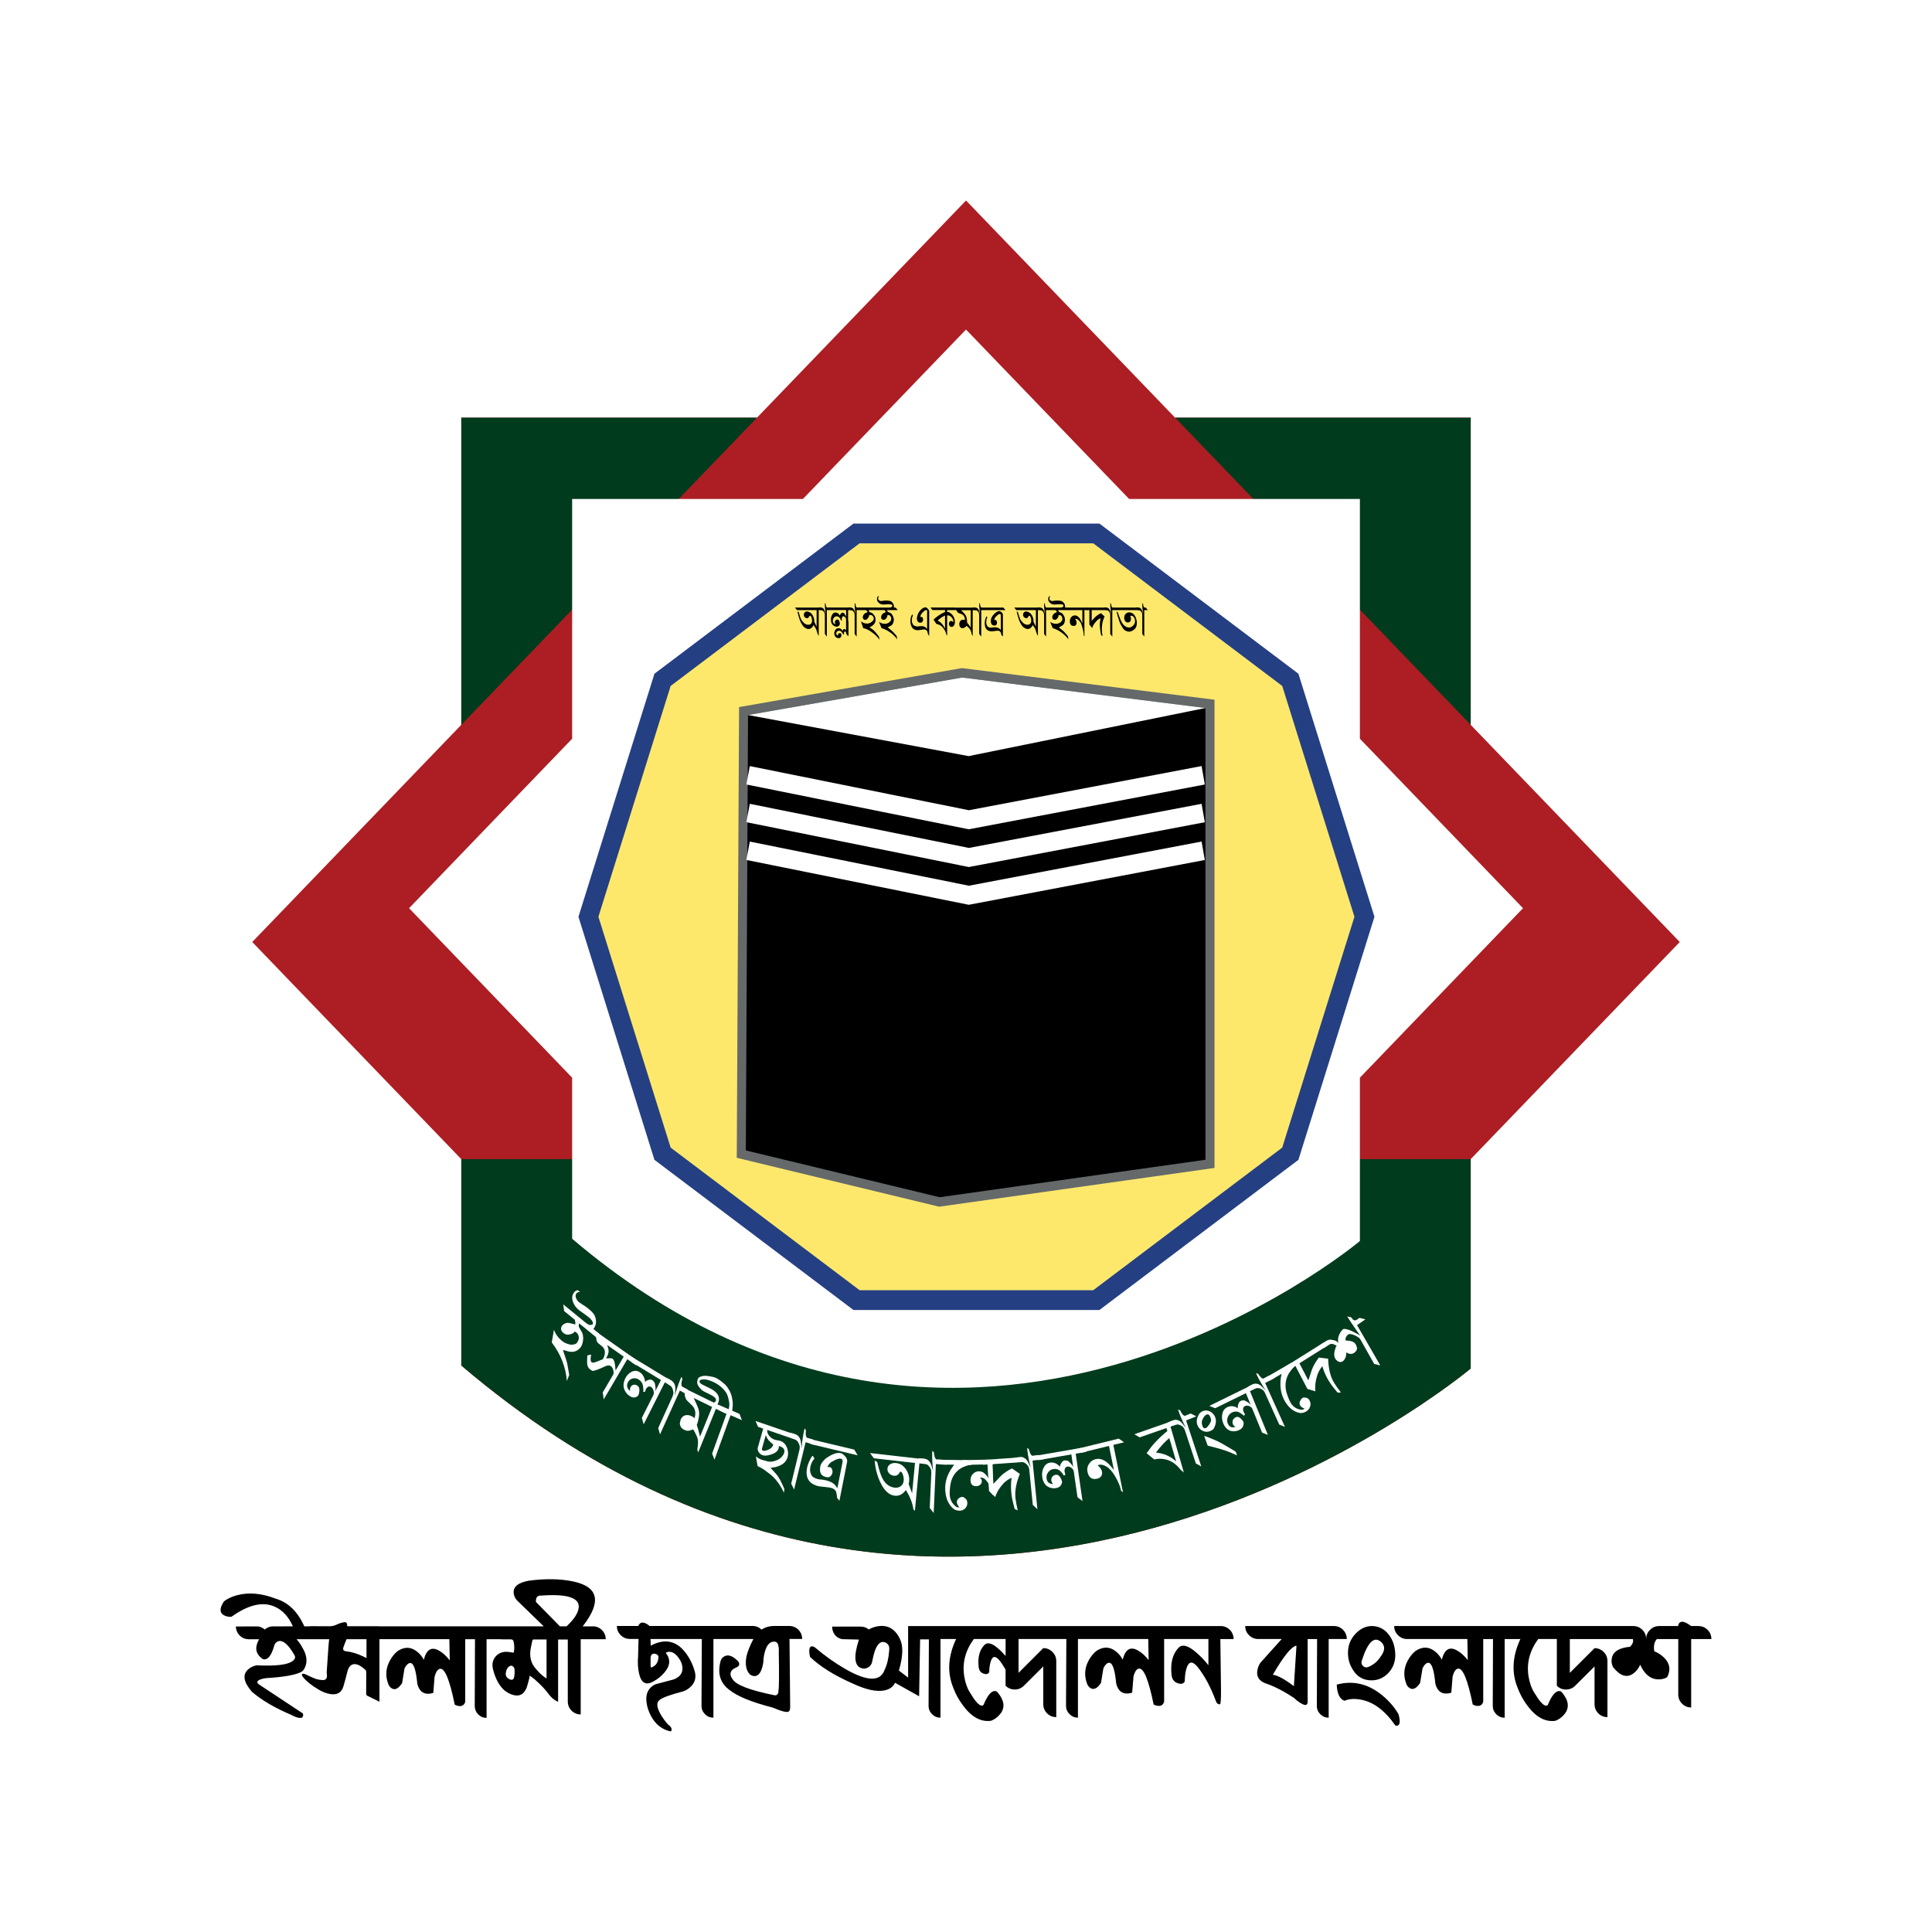 <?xml version="1.0" encoding="utf-8"?>
<!-- Generator: Adobe Illustrator 23.0.5, SVG Export Plug-In . SVG Version: 6.00 Build 0)  -->
<svg version="1.1" id="Layer_1" xmlns="http://www.w3.org/2000/svg" xmlns:xlink="http://www.w3.org/1999/xlink" x="0px" y="0px"
	 viewBox="0 0 720 720" style="enable-background:new 0 0 720 720;" xml:space="preserve">
<style type="text/css">
	.st0{fill:#FFFFFF;}
	.st1{fill:#AC1E23;}
	.st2{fill:#003B1D;}
	.st3{fill:#FDE86C;}
	.st4{fill:#253F83;}
	.st5{fill:#65696A;}
</style>
<rect x="0" y="0" class="st0" width="720" height="720"/>
<g>
	<g>
		<path class="st1" d="M171.91,508.89v-76.91L94,351.06l77.91-80.94V155.65h110.2l77.9-80.93l77.91,80.93h110.17v114.48L626,351.06
			l-77.91,80.92v78.03C548.09,510.01,359.54,668.5,171.91,508.89"/>
		<polyline class="st2" points="171.91,270.12 171.91,155.65 282.11,155.65 		"/>
		<path class="st2" d="M548.09,431.98v78.03c0,0-188.55,158.49-376.18-1.12v-76.91"/>
		<polyline class="st2" points="437.93,155.65 548.09,155.65 548.09,270.12 		"/>
		<path class="st0" d="M213.22,461.65v-60.03l-60.77-63.16l60.77-63.16v-89.34h85.99l60.79-63.15l60.8,63.15h85.99v89.34
			l60.79,63.16l-60.79,63.16v60.87C506.8,462.5,359.65,586.16,213.22,461.65"/>
		<polygon class="st3" points="319.22,484.52 246.9,429.95 219.28,341.66 246.9,253.36 319.22,198.79 408.57,198.79 480.87,253.36 
			508.47,341.66 480.87,429.95 408.57,484.52 		"/>
		<path class="st4" d="M408.58,195.12h-90.52l-74.17,55.96l-28.32,90.58l28.32,90.58l74.17,55.96h91.66l74.16-55.96l28.34-90.58
			l-28.34-90.58l-74.16-55.96H408.58z M407.42,202.48c1.78,1.34,68.64,51.8,70.43,53.15c0.7,2.19,26.23,83.83,26.91,86.02
			c-0.67,2.18-26.21,83.85-26.91,86.03c-1.78,1.36-68.65,51.79-70.43,53.14h-87.07c-1.81-1.35-68.63-51.78-70.42-53.14
			c-0.68-2.18-26.23-83.84-26.92-86.03c0.69-2.19,26.23-83.83,26.92-86.02c1.79-1.36,68.63-51.82,70.42-53.15H407.42z"/>
		<path class="st5" d="M358,249.06l-82.57,14.45l-0.86,167.97l75.42,18.22l102.62-14.44v-174.5l-94.12-11.78L358,249.06z
			 M358.63,256.03c0.92,0.11,81.75,10.22,87.26,10.9v162.23c-5.46,0.76-94.41,13.3-95.58,13.46c-1.14-0.28-64.18-15.51-69.01-16.68
			c0.04-5.27,0.8-150.98,0.83-156.52C287.29,268.51,357.72,256.19,358.63,256.03"/>
		<polygon points="277.95,428.73 278.77,266.47 358.56,252.5 449.24,263.85 449.24,432.21 350.17,446.17 		"/>
		<g>
			<path d="M306.46,227.37h-1.35v9.61l-0.29-0.48c-0.08-0.14-0.2-0.51-0.36-1.08c-0.15-0.56-0.34-1-0.49-1.31
				c-0.08-0.17-0.34-0.55-0.74-1.15c-0.51,0.97-1.15,1.45-1.93,1.45c-0.23,0-0.47-0.05-0.68-0.14c-0.57-0.23-1.01-0.55-1.32-0.96
				c-0.22-0.25-0.5-0.7-0.86-1.36c-0.2-0.35-0.46-1.07-0.78-2.16c-0.28-0.99-0.44-1.62-0.48-1.92l0.48,0.25l0.52,1.79
				c0.2,0.62,0.43,1.1,0.68,1.41c0.46,0.56,0.8,0.91,1,1.05c0.44,0.33,0.93,0.48,1.48,0.45c0.87-0.07,1.29-0.6,1.29-1.61
				c0-0.34-0.08-0.68-0.21-1.08c-0.15-0.47-0.33-0.69-0.57-0.68c-0.07-0.01-0.19,0.14-0.38,0.45c-0.2,0.3-0.39,0.47-0.57,0.48
				c-0.34,0.02-0.63-0.08-0.91-0.32c-0.29-0.24-0.42-0.55-0.42-0.93c0-0.54,0.21-0.91,0.64-1.14c0.18-0.08,0.35-0.12,0.46-0.12
				c0.97,0.1,1.69,0.55,2.16,1.36c0.46,0.82,0.68,1.62,0.62,2.41l0.88,1.9v-6.18h-7.3l-0.79-0.94h9.42L306.46,227.37z"/>
			<path d="M309.45,227.37h-1.31v9.88l-0.74-0.99v-7.04c-0.02-0.28-0.05-0.46-0.06-0.54c-0.05-0.17-0.1-0.32-0.15-0.44
				c-0.34-0.58-0.74-0.87-1.26-0.87h-0.19l-0.79-0.94c0.43-0.07,0.83-0.07,1.23,0c0.55,0.1,0.93,0.52,1.17,1.27
				c0.07,0.21,0.21,0.59,0.36,1.16c-0.04-0.18-0.11-0.89-0.23-2.15c-0.06-0.6-0.08-1.25-0.08-1.97l0.29,0.3
				c0.02,0.17,0.05,0.33,0.06,0.48c0,0.1,0.05,0.27,0.16,0.53c0.03,0.09,0.12,0.23,0.23,0.38h0.54L309.45,227.37z"/>
			<path d="M317.4,227.37h-1.33V237l-0.76-0.92v-5.21c0-0.29-0.12-0.59-0.35-0.85c-0.25-0.27-0.49-0.38-0.73-0.34
				c-0.18,0.02-0.32,0.15-0.42,0.38c-0.09,0.22-0.12,0.44-0.11,0.65l0.08,0.47l-0.32,0.15c0.01-0.07-0.05-0.2-0.17-0.45
				c-0.2-0.38-0.33-0.61-0.43-0.7c-0.28-0.33-0.64-0.5-1.1-0.5c-0.32,0-0.6,0.12-0.86,0.34c-0.26,0.25-0.42,0.56-0.5,0.94
				c-0.03,0.17-0.03,0.3-0.03,0.4c0,0.7,0.32,1.13,1,1.26c-0.17-0.24-0.23-0.48-0.23-0.74c0-0.27,0.06-0.51,0.26-0.71
				c0.19-0.21,0.39-0.3,0.6-0.3c0.4-0.01,0.66,0.26,0.84,0.81c0.15,0.46,0.2,0.77,0.14,0.94c-0.21,0.6-0.6,0.91-1.16,0.91
				c-0.45,0-0.84-0.13-1.17-0.37c-0.68-0.46-0.99-1.22-0.99-2.25c0-0.66,0.12-1.25,0.41-1.75c0.32-0.59,0.72-0.88,1.23-0.89
				c0.54-0.02,1.02,0.22,1.42,0.72l0.31,0.43c0-0.2,0.08-0.43,0.32-0.72c0.25-0.27,0.45-0.39,0.61-0.39
				c0.29,0.01,0.54,0.13,0.72,0.33c0.08,0.14,0.17,0.28,0.25,0.42c0.15,0.17,0.28,0.46,0.4,0.89v-2.6h-5.98l-0.82-0.94h8.07
				L317.4,227.37z"/>
			<path d="M316.18,231.43v5.62c-0.12-0.1-0.28-0.21-0.43-0.33c-0.17-0.91-0.45-1.37-0.82-1.37c-0.28,0-0.43,0.18-0.43,0.53
				c0,0.09,0,0.16,0.06,0.2l0.09,0.19l-0.46,0.17c0-0.03-0.06-0.17-0.13-0.34c-0.38-0.72-0.82-1.07-1.3-1.07
				c-0.29,0-0.56,0.1-0.79,0.27c-0.2,0.18-0.31,0.46-0.34,0.8c-0.01,0.17,0.06,0.32,0.2,0.48c0.14,0.16,0.3,0.25,0.45,0.31v-0.45
				c0.06-0.22,0.23-0.35,0.48-0.42c0.11-0.03,0.2-0.04,0.2-0.04c0.44,0,0.62,0.21,0.62,0.65c0,0.08-0.02,0.15-0.02,0.25
				c-0.09,0.62-0.4,0.93-0.94,0.93c-0.49,0-0.86-0.13-1.11-0.35c-0.4-0.4-0.6-0.88-0.6-1.47c0-0.22,0.03-0.44,0.11-0.64
				c0.28-0.82,0.76-1.23,1.44-1.23c0.6,0,1.06,0.25,1.4,0.72l0.25,0.39c0-0.27,0.03-0.42,0.03-0.47c0.15-0.29,0.31-0.41,0.49-0.37
				c0.17,0.03,0.35,0.12,0.51,0.3c0.13,0.16,0.24,0.31,0.3,0.49v-3.74H316.18z"/>
			<path d="M320.55,227.37h-1.3v9.88l-0.75-0.99v-7.04c-0.03-0.28-0.05-0.46-0.06-0.54c-0.03-0.17-0.1-0.32-0.16-0.44
				c-0.32-0.58-0.73-0.87-1.25-0.87h-0.18l-0.79-0.94c0.43-0.07,0.85-0.07,1.23,0c0.53,0.1,0.93,0.52,1.16,1.27
				c0.08,0.21,0.2,0.59,0.34,1.16c-0.01-0.18-0.09-0.89-0.22-2.15c-0.04-0.6-0.07-1.25-0.07-1.97l0.29,0.3
				c0,0.17,0.03,0.33,0.06,0.48c0.02,0.1,0.07,0.27,0.17,0.53c0.04,0.09,0.12,0.23,0.23,0.38h0.54L320.55,227.37z"/>
			<path d="M327.82,238.49c-0.08-0.09-0.2-0.25-0.35-0.48c-0.64-0.86-1.58-1.71-2.82-2.59c-0.94-0.67-1.93-1.11-2.96-1.35
				l-0.84-2.53c0.69,0.57,1.46,0.86,2.31,0.86c0.4,0,0.81-0.11,1.23-0.33c0.34-0.18,0.69-0.45,0.98-0.8
				c0.16-0.2,0.27-0.42,0.27-0.69c0-0.26-0.08-0.52-0.26-0.82c-0.22-0.39-0.6-0.58-1.12-0.58c-0.16,0-0.27,0.02-0.35,0.08
				c-0.01,0.43-0.23,0.9-0.69,1.37c-0.22,0.26-0.49,0.39-0.78,0.39c-0.5,0-0.81-0.3-0.9-0.89c-0.06-0.3,0.06-0.65,0.32-1.08
				c0.17-0.25,0.4-0.45,0.66-0.58l0.75-0.35c0.01-0.03,0.03-0.03,0.03-0.08c0-0.11-0.07-0.23-0.24-0.39
				c-0.18-0.16-0.33-0.25-0.4-0.29h-2.23l-0.82-0.95h6.99l0.77,0.95h-3.62c0.04,0.22,0.14,0.45,0.29,0.73
				c0.03,0.03,0.03,0.04,0.03,0.05v-0.01v-0.02c0.09,0,0.33,0.08,0.72,0.27c0.42,0.2,0.77,0.54,1.07,1.02
				c0.3,0.47,0.44,0.98,0.44,1.52c0,1.23-0.72,2.16-2.16,2.81c-0.03,0.02-0.03,0.03-0.03,0.03c0,0.06,0.1,0.14,0.31,0.28
				c0.34,0.21,0.54,0.33,0.58,0.37c0.57,0.43,1.06,0.93,1.47,1.45l1.06,1.34L327.82,238.49z"/>
			<path d="M334.57,227.37h-3.99c0.04,0.14,0.09,0.3,0.17,0.51c0.15,0.15,0.4,0.3,0.8,0.42c0.45,0.14,0.83,0.51,1.13,1.13
				c0.34,0.6,0.46,1.2,0.42,1.76c-0.07,0.66-0.28,1.19-0.59,1.58c-0.21,0.25-0.53,0.47-0.93,0.65c-0.43,0.19-0.65,0.33-0.72,0.41
				c0,0.02,0.25,0.23,0.72,0.59c0.58,0.46,1.07,0.87,1.41,1.25l1.16,1.33l0.24,1.29c-0.72-1-1.6-1.87-2.66-2.62
				c-1.07-0.76-2.13-1.27-3.21-1.59l-0.94-2.34c0.65,0.49,1.38,0.74,2.22,0.74c0.31,0,0.57-0.04,0.77-0.12
				c0.4-0.17,0.64-0.28,0.72-0.35c0.27-0.17,0.52-0.43,0.72-0.8c0.09-0.11,0.12-0.28,0.12-0.51c0-0.65-0.2-1.1-0.59-1.35
				c-0.17-0.09-0.32-0.14-0.46-0.14c-0.14,0-0.25,0.02-0.37,0.07c0,0.46-0.2,0.91-0.61,1.36c-0.23,0.24-0.51,0.36-0.83,0.36
				c-0.22,0-0.43-0.07-0.63-0.25c-0.2-0.16-0.28-0.38-0.28-0.67c0-0.25,0.08-0.53,0.2-0.81c0.14-0.29,0.31-0.5,0.5-0.61
				c0.07-0.1,0.26-0.2,0.58-0.33c0.29-0.14,0.46-0.22,0.46-0.23c0.05-0.11-0.12-0.34-0.49-0.73h-2.4l-0.76-0.94h5.09
				c0.32-0.04,0.5-0.07,0.51-0.08c0.17-0.06,0.32-0.2,0.45-0.41c0.03-0.06,0.06-0.12,0.06-0.18c0-0.2-0.15-0.38-0.52-0.51
				c-0.31-0.08-0.56-0.11-0.76-0.08c-0.39,0-0.9,0.02-1.52,0.08c-0.27,0.02-0.45,0.04-0.45,0.04c-0.84,0-1.46-0.26-1.93-0.75
				c-0.37-0.39-0.55-0.82-0.55-1.29c0-0.37,0.07-0.68,0.24-0.92c0.03-0.06,0.13-0.1,0.31-0.1c0.17,0,0.28,0,0.28,0.02
				c-0.27,0.18-0.39,0.45-0.39,0.79c0,0.33,0.17,0.58,0.46,0.75c0.25,0.12,0.4,0.2,0.51,0.2c0.09,0.02,0.29,0.01,0.63-0.06
				c0.39-0.09,0.86-0.12,1.38-0.12c0.17,0,0.41,0.02,0.69,0.02c0.54,0.03,0.95,0.15,1.26,0.37c0.72,0.55,1.04,1.29,0.96,2.22h0.63
				L334.57,227.37z"/>
			<path d="M346.28,236.95l-0.37-0.44c-0.04-0.03-0.11-0.25-0.18-0.64c-0.08-0.39-0.17-0.65-0.29-0.78
				c-0.25-0.34-0.61-0.51-1.1-0.51c-0.23,0-0.66,0.06-1.28,0.17c-0.57,0.1-1,0.13-1.33,0.1c-1.02-0.1-1.71-0.61-2.09-1.52
				c-0.25-0.55-0.35-1.21-0.35-1.94c0-0.42,0.05-0.84,0.13-1.22c0.03-0.2,0.14-0.44,0.29-0.76c0.14-0.32,0.23-0.47,0.23-0.44
				l0.29,0.39c-0.17,0.4-0.29,0.67-0.32,0.85c0-0.16-0.01-0.06-0.03,0.28c-0.03,0.34-0.06,0.54-0.06,0.66c0,0.72,0.19,1.3,0.54,1.73
				c0.14,0.19,0.42,0.34,0.82,0.46c0.37,0.11,0.72,0.15,0.97,0.11c0.42-0.07,0.8-0.11,1.14-0.11c0.75,0,1.3,0.17,1.72,0.52
				c0.18,0.18,0.35,0.36,0.51,0.54v-6.84c0-0.14-0.08-0.22-0.25-0.22c-0.4,0-0.93,0.35-1.56,1.05c-0.42,0.44-0.68,0.97-0.75,1.56
				c0.18-0.03,0.3-0.06,0.4-0.06c0.21,0,0.37,0.11,0.48,0.32c0.11,0.22,0.18,0.46,0.18,0.75c0,0.22-0.06,0.44-0.23,0.66
				c-0.12,0.22-0.26,0.35-0.43,0.4c-0.14,0.03-0.27,0.04-0.4,0.04c-0.54,0-0.93-0.26-1.12-0.8c-0.15-0.34-0.17-0.66-0.15-0.96
				c0.18-1.35,0.75-2.43,1.7-3.27c0.55-0.48,1.08-0.7,1.6-0.69c0.25,0.02,0.57,0.26,0.94,0.72c0.25,0.3,0.35,0.56,0.35,0.75V236.95z
				"/>
			<path d="M356.48,227.37h-3.51v0.72c0.04-0.02,0.07-0.05,0.13-0.05c0.53,0,1.07,0.31,1.67,0.93c0.74,0.78,1.12,1.75,1.1,2.93
				c-0.02,0.45-0.13,0.85-0.35,1.18c-0.21,0.38-0.54,0.55-0.91,0.55c-0.33,0-0.6-0.17-0.81-0.51c-0.1-0.2-0.17-0.42-0.17-0.63
				c0-0.34,0.14-0.67,0.4-0.95c0.19-0.07,0.31-0.11,0.45-0.11c0.32,0,0.58,0.15,0.75,0.45c0.05,0.05,0.07,0,0.07-0.16
				c0-0.57-0.21-1.1-0.62-1.59c-0.5-0.61-1.08-0.86-1.71-0.79v7.54l-0.28-0.34l-0.24-0.83c-0.09-0.34-0.32-0.78-0.69-1.3
				c-0.35-0.52-0.65-0.87-0.93-1.06c-0.59-0.46-1.21-0.73-1.86-0.83l-1.08-1.59c0.41-0.42,0.89-0.82,1.42-1.21
				c0.98-0.73,1.94-1.28,2.87-1.64v-0.73h-4.68l-0.77-0.95h9.01L356.48,227.37z M352.18,234.3v-4.92c-0.73,0.34-1.3,0.69-1.74,1.04
				c-0.03,0.01-0.36,0.29-1,0.84C350.67,231.91,351.58,232.92,352.18,234.3"/>
			<path d="M363.75,227.4h-1.25v9.58l-0.32-0.42c-0.03-0.15-0.11-0.45-0.21-0.84c-0.17-0.7-0.43-1.19-0.67-1.46
				c-0.57-0.61-0.97-0.96-1.21-1.06v0.03c0,0.19-0.17,0.37-0.51,0.58c-0.35,0.21-0.62,0.3-0.81,0.3c-0.42,0-0.75-0.14-0.93-0.4
				c-0.12-0.17-0.2-0.29-0.23-0.38c0-0.01-0.02-0.16-0.09-0.46c-0.03-0.1-0.03-0.21-0.03-0.29c0-0.39,0.12-0.77,0.4-1.17
				c0.18-0.3,0.58-0.46,1.16-0.46c0.32,0,0.52,0.05,0.55,0.15c0-0.86-0.24-1.52-0.8-1.97c-0.2-0.16-0.54-0.32-1.01-0.47
				c-0.48-0.15-0.75-0.27-0.8-0.35c-0.1-0.09-0.24-0.27-0.43-0.53l-0.16-0.41l-0.78-0.93h7.35L363.75,227.4z M361.75,233.93v-6.53
				h-3.59c0.65,0.64,1.13,1.12,1.41,1.47c0.33,0.41,0.55,0.86,0.65,1.36c0.17,0.86,0.24,1.45,0.2,1.82c0.06,0.1,0.26,0.32,0.55,0.67
				C361.21,233.01,361.49,233.41,361.75,233.93"/>
			<path d="M366.98,227.37h-1.3v9.88l-0.76-0.99v-7.04c-0.02-0.28-0.05-0.46-0.08-0.54c-0.01-0.17-0.06-0.32-0.13-0.44
				c-0.33-0.58-0.73-0.87-1.24-0.87h-0.2l-0.77-0.94c0.44-0.07,0.83-0.07,1.2,0c0.56,0.1,0.94,0.52,1.17,1.27
				c0.08,0.21,0.21,0.59,0.36,1.16c-0.03-0.18-0.09-0.89-0.23-2.15c-0.05-0.6-0.08-1.25-0.08-1.97l0.3,0.3
				c0.01,0.17,0.04,0.33,0.05,0.48c0.02,0.1,0.08,0.27,0.16,0.53c0.06,0.09,0.14,0.23,0.25,0.38h0.55L366.98,227.37z"/>
			<path d="M374.73,227.37h-7.9l-0.75-0.95h7.84L374.73,227.37z M373.75,237.18l-0.5-0.46c-0.03-0.04-0.11-0.22-0.16-0.53
				c-0.07-0.32-0.14-0.54-0.22-0.65c-0.26-0.33-0.61-0.5-1.1-0.5c-0.24,0-0.67,0.05-1.28,0.15c-0.55,0.1-0.96,0.13-1.27,0.08
				c-1.48-0.15-2.24-1.19-2.24-3.07c0-0.45,0.07-0.91,0.18-1.34c0.03-0.17,0.12-0.43,0.27-0.74c0.14-0.32,0.23-0.47,0.23-0.44
				l0.32,0.39c-0.23,0.35-0.32,0.62-0.36,0.83c0-0.14,0-0.04-0.02,0.28c-0.03,0.3-0.06,0.52-0.06,0.62c0,0.73,0.18,1.3,0.56,1.73
				c0.15,0.15,0.38,0.27,0.74,0.34c0.29,0.07,0.55,0.08,0.8,0.02c0.32-0.07,0.68-0.11,1.03-0.11c0.78-0.01,1.37,0.15,1.81,0.49
				c0.19,0.18,0.33,0.35,0.49,0.52v-5.43c-0.06-0.34-0.1-0.5-0.16-0.48c-0.03-0.03-0.13-0.06-0.26-0.06
				c-0.14,0.01-0.29,0.04-0.36,0.1c-0.37,0.23-0.67,0.47-0.88,0.73c-0.37,0.27-0.65,0.75-0.82,1.43c0.21-0.04,0.35-0.07,0.35-0.07
				c0.27,0,0.42,0.12,0.54,0.35c0.13,0.24,0.19,0.48,0.19,0.7c0,0.23-0.08,0.44-0.19,0.67c-0.16,0.24-0.31,0.35-0.48,0.36
				c-0.11,0.02-0.23,0.02-0.34,0.02c-0.86,0-1.3-0.57-1.3-1.73c-0.03-0.3,0.03-0.66,0.21-1.09c0.17-0.4,0.35-0.7,0.55-0.94
				c0.59-0.7,1.13-1.18,1.65-1.42c0.32-0.17,0.6-0.22,0.79-0.2c0.13,0,0.29,0.09,0.5,0.22c0.53,0.34,0.8,0.74,0.8,1.23V237.18z"/>
			<path d="M388.14,227.37h-1.34v9.61l-0.29-0.48c-0.06-0.14-0.2-0.51-0.36-1.08c-0.2-0.56-0.32-1-0.47-1.31
				c-0.09-0.17-0.34-0.55-0.76-1.15c-0.53,0.97-1.14,1.45-1.92,1.45c-0.24,0-0.49-0.05-0.7-0.14c-0.53-0.23-0.97-0.55-1.32-0.96
				c-0.19-0.25-0.48-0.7-0.84-1.36c-0.2-0.35-0.46-1.07-0.78-2.16c-0.29-0.99-0.45-1.62-0.51-1.92l0.48,0.25l0.55,1.79
				c0.2,0.62,0.42,1.1,0.68,1.41c0.47,0.56,0.81,0.91,0.99,1.05c0.45,0.33,0.94,0.48,1.49,0.45c0.86-0.07,1.27-0.6,1.27-1.61
				c0-0.34-0.06-0.68-0.19-1.08c-0.16-0.47-0.34-0.69-0.57-0.68c-0.06-0.01-0.19,0.14-0.38,0.45c-0.18,0.3-0.39,0.47-0.59,0.48
				c-0.33,0.02-0.59-0.08-0.89-0.32c-0.26-0.24-0.42-0.55-0.42-0.93c0-0.54,0.21-0.91,0.63-1.14c0.2-0.08,0.35-0.12,0.5-0.12
				c0.92,0.1,1.65,0.55,2.12,1.36c0.49,0.82,0.71,1.62,0.62,2.41l0.91,1.9v-6.18h-7.33l-0.75-0.94h9.41L388.14,227.37z"/>
			<path d="M391.16,227.37h-1.32v9.88l-0.73-0.99v-7.04c-0.06-0.28-0.06-0.46-0.09-0.54c-0.02-0.17-0.07-0.32-0.15-0.44
				c-0.31-0.58-0.73-0.87-1.24-0.87h-0.19l-0.79-0.94c0.43-0.07,0.86-0.07,1.21,0c0.53,0.1,0.95,0.52,1.18,1.27
				c0.07,0.21,0.2,0.59,0.34,1.16c-0.03-0.18-0.1-0.89-0.23-2.15c-0.06-0.6-0.06-1.25-0.06-1.97l0.26,0.3
				c0.06,0.17,0.06,0.33,0.08,0.48c0,0.1,0.07,0.27,0.16,0.53c0.04,0.09,0.11,0.23,0.23,0.38h0.54L391.16,227.37z"/>
			<path d="M398.33,227.37h-3.99c0.04,0.14,0.11,0.3,0.19,0.51c0.16,0.15,0.4,0.3,0.78,0.42c0.47,0.14,0.83,0.51,1.15,1.13
				c0.33,0.6,0.47,1.2,0.41,1.76c-0.06,0.66-0.25,1.19-0.58,1.58c-0.23,0.25-0.53,0.47-0.94,0.65c-0.42,0.19-0.65,0.33-0.71,0.41
				c0,0.02,0.23,0.23,0.71,0.59c0.59,0.46,1.09,0.87,1.42,1.25l1.17,1.33l0.23,1.29c-0.71-1-1.59-1.87-2.65-2.62
				c-1.06-0.76-2.15-1.27-3.22-1.59l-0.93-2.34c0.64,0.49,1.38,0.74,2.21,0.74c0.32,0,0.57-0.04,0.79-0.12
				c0.38-0.17,0.63-0.28,0.74-0.35c0.24-0.17,0.49-0.43,0.71-0.8c0.06-0.11,0.09-0.28,0.09-0.51c0-0.65-0.2-1.1-0.6-1.35
				c-0.14-0.09-0.29-0.14-0.46-0.14c-0.12,0-0.23,0.02-0.34,0.07c0,0.46-0.2,0.91-0.65,1.36c-0.21,0.24-0.49,0.36-0.81,0.36
				c-0.24,0-0.44-0.07-0.62-0.25c-0.18-0.16-0.29-0.38-0.29-0.67c0-0.25,0.08-0.53,0.21-0.81c0.14-0.29,0.32-0.5,0.5-0.61
				c0.07-0.1,0.28-0.2,0.57-0.33c0.3-0.14,0.43-0.22,0.43-0.23c0.08-0.11-0.08-0.34-0.46-0.73h-2.39l-0.76-0.94h5.07
				c0.34-0.04,0.5-0.07,0.55-0.08c0.16-0.06,0.29-0.2,0.43-0.41c0.06-0.06,0.06-0.12,0.06-0.18c0-0.2-0.17-0.38-0.51-0.51
				c-0.3-0.08-0.57-0.11-0.75-0.08c-0.4,0-0.89,0.02-1.53,0.08c-0.27,0.02-0.46,0.04-0.53,0.04c-0.77,0-1.39-0.26-1.86-0.75
				c-0.35-0.39-0.54-0.82-0.54-1.29c0-0.37,0.09-0.68,0.27-0.92c0-0.06,0.1-0.1,0.27-0.1c0.17,0,0.27,0,0.29,0.02
				c-0.26,0.18-0.38,0.45-0.38,0.79c0,0.33,0.16,0.58,0.47,0.75c0.23,0.12,0.38,0.2,0.49,0.2c0.07,0.02,0.28,0.01,0.62-0.06
				c0.39-0.09,0.86-0.12,1.35-0.12c0.21,0,0.44,0.02,0.71,0.02c0.54,0.03,0.96,0.15,1.25,0.37c0.73,0.55,1.05,1.29,0.97,2.22h0.62
				L398.33,227.37z"/>
			<path d="M405.49,227.37h-1.36v9.8l-0.29-0.47c0.06-0.44-0.05-1.13-0.28-2.09c-0.2-0.82-0.4-1.55-0.65-2.17
				c-0.14-0.39-0.43-0.77-0.82-1.18c-0.44-0.45-0.85-0.66-1.24-0.64c-0.09,0-0.13,0.01-0.13,0.06l0.23,0.43
				c0.19,0.3,0.26,0.59,0.26,0.89c0,0.22-0.04,0.46-0.13,0.69c-0.14,0.39-0.44,0.58-0.93,0.58c-0.97,0-1.45-0.58-1.45-1.74
				c0-0.63,0.17-1.14,0.54-1.56c0.37-0.41,0.81-0.62,1.32-0.62c0.95,0,1.75,0.72,2.42,2.16c0.26,0.55,0.38,0.85,0.38,0.87v-5.01
				h-5.26l-0.75-0.94h7.33L405.49,227.37z"/>
			<path d="M412.61,227.37h-5.77v3.96c0,0.03,0.16-0.15,0.53-0.54c0.46-0.5,0.74-0.79,0.82-0.87c0.54-0.52,1.25-0.99,2.1-1.41
				l1.35,1.23c-0.54,1.21-0.83,2.24-0.91,3.11c-0.1,0.98-0.15,1.69-0.09,2.18c-0.01,0.17,0.07,0.84,0.23,2.01l-0.52-0.32l-0.21-1.13
				c-0.13-0.81-0.23-1.63-0.26-2.47c-0.03-0.8,0.06-1.7,0.26-2.72c-0.63,0.27-1.15,0.61-1.51,1.04c-0.79,0.83-1.32,1.69-1.61,2.61
				l-1.04-1.3v-5.38h-0.79l-0.78-0.94h7.44L412.61,227.37z"/>
			<path d="M415.83,227.37h-1.31v9.88l-0.76-0.99v-7.04c0-0.28-0.03-0.46-0.06-0.54c-0.03-0.17-0.09-0.32-0.17-0.44
				c-0.31-0.58-0.72-0.87-1.22-0.87h-0.2l-0.79-0.94c0.43-0.07,0.86-0.07,1.23,0c0.53,0.1,0.94,0.52,1.17,1.27
				c0.07,0.21,0.2,0.59,0.36,1.16c-0.03-0.18-0.12-0.89-0.23-2.15c-0.06-0.6-0.09-1.25-0.09-1.97l0.3,0.3
				c0.03,0.17,0.06,0.33,0.06,0.48c0.03,0.1,0.09,0.27,0.16,0.53c0.06,0.09,0.13,0.23,0.25,0.38h0.53L415.83,227.37z"/>
			<path d="M424.56,227.37h-8.88l-0.78-0.94h8.86L424.56,227.37z M423.52,230.96c0.09,0.39,0.16,0.78,0.16,1.19
				c0,1.16-0.4,2.05-1.24,2.62c-0.6,0.43-1.19,0.64-1.75,0.63c-0.29-0.01-0.6-0.1-0.96-0.24c-0.37-0.15-0.65-0.32-0.84-0.53
				c-0.23-0.25-0.51-0.63-0.8-1.13c-0.44-0.7-0.74-1.31-0.89-1.8c-0.51-1.48-0.87-2.73-1.12-3.77l0.45,0.22
				c0.34,1,0.7,1.89,0.99,2.68c0.2,0.43,0.38,0.82,0.57,1.16c0.73,1.24,1.64,1.86,2.74,1.86c0.5,0,1.01-0.27,1.55-0.83
				c0.41-0.42,0.62-0.94,0.62-1.52c0-0.62-0.17-1.14-0.53-1.57c-0.25-0.31-0.52-0.47-0.77-0.47c-0.14,0-0.32,0.03-0.52,0.09
				c0.2,0.31,0.29,0.66,0.29,1.08c0,0.72-0.26,1.15-0.76,1.29c-0.15,0.04-0.32,0.05-0.42,0.05c-0.43,0-0.75-0.17-0.97-0.54
				c-0.25-0.33-0.35-0.75-0.35-1.26c0-0.56,0.17-1.03,0.53-1.41c0.41-0.37,0.82-0.55,1.29-0.55c0.17,0,0.42,0.03,0.68,0.11
				C422.45,228.56,423.13,229.45,423.52,230.96"/>
			<path d="M427.76,227.37h-1.32v9.88l-0.74-0.99v-7.04c-0.01-0.28-0.04-0.46-0.07-0.54c-0.03-0.17-0.07-0.32-0.15-0.44
				c-0.34-0.58-0.72-0.87-1.24-0.87h-0.2l-0.8-0.94c0.43-0.07,0.87-0.07,1.24,0c0.53,0.1,0.94,0.52,1.17,1.27
				c0.07,0.21,0.19,0.59,0.36,1.16c-0.03-0.18-0.12-0.89-0.26-2.15c-0.04-0.6-0.06-1.25-0.06-1.97l0.29,0.3
				c0.03,0.17,0.05,0.33,0.06,0.48c0,0.1,0.08,0.27,0.16,0.53c0.06,0.09,0.13,0.23,0.23,0.38h0.55L427.76,227.37z"/>
		</g>
		<path class="st0" d="M361.08,330.08c-1.22-0.25-81.66-16.45-81.66-16.45l-1.27,6.85l82.89,16.71l87.96-16.7l-1.2-6.87
			C447.81,313.63,362.31,329.86,361.08,330.08"/>
		<path class="st0" d="M361.08,316c-1.22-0.24-81.66-16.44-81.66-16.44l-1.27,6.84l82.89,16.72l87.96-16.7l-1.2-6.86
			C447.81,299.56,362.31,315.77,361.08,316"/>
		<path class="st0" d="M361.08,301.95c-1.22-0.24-81.66-16.45-81.66-16.45l-1.27,6.85l82.89,16.7l87.96-16.69l-1.2-6.87
			C447.81,285.49,362.31,301.7,361.08,301.95"/>
		<polygon class="st0" points="358.57,252.5 278.77,266.47 360.98,281.78 449.24,263.85 		"/>
		<path class="st0" d="M223.56,499.49l-7.73-6.32c-0.09,0.25-0.14,0.59-0.17,1.03c0.04,0.3,0.37,0.92,0.98,1.89
			c0.53,0.8,0.75,1.82,0.68,3.03c-0.08,1.35-0.45,2.41-1.1,3.17c-1.25,1.44-2.85,1.85-4.8,1.24c-0.88-0.29-1.41-0.42-1.59-0.39
			c-0.04,0.06,0.16,0.68,0.59,1.87c0.55,1.52,0.92,2.79,1.09,3.8l0.63,3.59l-0.88,2.24c-0.43-5.22-2.31-10-5.63-14.34l0.81-4.76
			c0.59,1.64,1.57,3.02,2.96,4.15c0.85,0.69,1.85,1.15,3.02,1.38c0.62,0.13,1.28,0.06,1.99-0.2c0.42-0.14,0.79-0.58,1.1-1.32
			c0.22-0.52,0.26-1.06,0.13-1.61c-0.13-0.55-0.41-1.01-0.82-1.34c-0.19-0.16-0.41-0.28-0.65-0.36c-0.46,0.67-1.26,1.05-2.43,1.14
			c-0.6,0.06-1.18-0.14-1.74-0.6c-0.85-0.69-1.1-1.46-0.77-2.31c0.19-0.48,0.58-0.86,1.17-1.16c0.59-0.29,1.13-0.39,1.62-0.28
			c0.09-0.01,0.86,0.17,2.3,0.54c0.03,0,0.05-0.03,0.06-0.08c0.1-0.23,0.06-0.78-0.14-1.63l-4-3.27l-0.33-2.49l8.54,6.98
			c0.59,0.4,0.93,0.6,1.01,0.6c0.29,0.12,0.67,0.13,1.12,0.01c0.13-0.03,0.23-0.1,0.29-0.19c0.23-0.34,0.1-0.83-0.37-1.48
			c-0.38-0.51-0.77-0.9-1.18-1.18c-0.64-0.52-1.53-1.18-2.67-1.96c-0.46-0.32-0.77-0.55-0.95-0.69c-1.01-0.82-1.72-1.8-2.13-2.92
			c-0.51-1.31-0.42-2.47,0.26-3.48c0.33-0.48,0.76-0.8,1.29-0.94c0.1-0.07,0.29,0.02,0.59,0.26c0.28,0.23,0.43,0.37,0.45,0.41
			c-0.62-0.08-1.08,0.1-1.37,0.53c-0.37,0.54-0.38,1.17-0.03,1.89c0.24,0.52,0.45,0.84,0.63,0.98c0.2,0.26,0.77,0.68,1.7,1.26
			c0.93,0.59,1.54,1,1.81,1.22c0.33,0.27,0.71,0.6,1.15,0.98c0.89,0.79,1.47,1.55,1.72,2.28c0.63,1.76,0.42,3.3-0.63,4.61l2.1,1.72
			L223.56,499.49z"/>
		<path class="st0" d="M237.1,508.86l-3.32-2.34l-8.79,15l-0.36-2.61l3.95-6.74c0.15-0.44,0.13-1-0.07-1.66
			c-0.2-0.66-0.48-1.13-0.85-1.38c-0.53-0.37-1.2-0.37-2,0c-2.87,1.35-4.53,1.92-4.98,1.71c-0.12-0.06-0.29-0.17-0.51-0.32
			c-0.64-0.45-0.95-0.79-0.94-1.03c-0.35-0.33-0.49-1.3-0.42-2.9c0.01-0.16,0.04-0.65,0.09-1.47l1.45-0.3
			c-0.1,0.2-0.17,0.57-0.21,1.09c-0.05,0.52-0.05,0.89,0,1.12c0.07,0.32,0.19,0.55,0.37,0.68c0.31,0.22,0.98,0.11,2.03-0.31
			l2.16-0.87c0.34-0.7,0.55-1.24,0.62-1.59c0.32-1.43-0.07-2.56-1.2-3.41c-0.78-0.6-1.26-1.01-1.44-1.22
			c-0.31-0.39-0.48-1.03-0.49-1.92l-0.26-0.47l-0.47-2.15l15.15,10.66L237.1,508.86z M229.42,510.73l3.02-5.16l-6.16-4.33l0.37,1.21
			c0.32,1.04,0.15,2.1-0.48,3.19c-0.12,0.19-0.24,0.37-0.38,0.51c0.17,0.06,0.58,0.08,1.23,0.04c0.65-0.04,1.06,0.01,1.25,0.14
			c0.33,0.23,0.59,0.72,0.79,1.47C229.16,508.2,229.28,509.18,229.42,510.73"/>
		<path class="st0" d="M251.28,517.28l-3.51-2.13l-7.89,15.63l-0.69-2.37l4.26-8.44c0.26-0.52,0.29-1.12,0.07-1.81
			c-0.21-0.69-0.57-1.15-1.08-1.38c-0.36-0.17-0.72-0.12-1.07,0.13c-0.35,0.26-0.6,0.59-0.73,0.99l-0.27,0.84l-0.72-0.11
			c0.09-0.08,0.12-0.38,0.09-0.9c-0.05-0.88-0.12-1.43-0.21-1.64c-0.23-0.86-0.77-1.54-1.6-2.04c-0.68-0.41-1.41-0.52-2.19-0.32
			c-0.78,0.2-1.35,0.67-1.72,1.4c-0.62,1.22-0.36,2.32,0.78,3.3c-0.09-0.56-0.03-1.04,0.18-1.44c0.24-0.49,0.6-0.79,1.06-0.91
			c0.46-0.11,0.92-0.03,1.38,0.24c0.69,0.39,0.97,1.13,0.84,2.22c-0.11,0.89-0.29,1.44-0.55,1.66c-0.87,0.75-1.82,0.8-2.86,0.17
			c-0.96-0.58-1.67-1.37-2.1-2.35c-0.44-0.98-0.51-2.03-0.19-3.14c0.12-0.43,0.28-0.85,0.49-1.26c0.54-1.05,1.27-1.83,2.21-2.32
			c1.05-0.56,2.04-0.57,2.97-0.03c1.01,0.59,1.69,1.52,2.04,2.79l0.15,1.01c0.17-0.34,0.58-0.61,1.21-0.8
			c0.63-0.19,1.1-0.17,1.41,0.04c0.52,0.37,0.87,0.82,1.04,1.35c0.04,0.32,0.09,0.63,0.14,0.96c0.12,0.44,0.12,1.06-0.02,1.86
			l2.12-4.2l-10.97-6.66l-0.69-2.44l15.92,9.66L251.28,517.28z"/>
		<path class="st0" d="M256.99,520.2l-3.62-1.98l-7.41,16.34l-0.66-2.38l5.29-11.64c0.31-0.69,0.42-1.31,0.34-1.87
			c-0.19-1.29-0.75-2.18-1.67-2.69c-0.11-0.06-0.24-0.13-0.37-0.2l-0.76-2.4c0.92,0.37,1.68,0.79,2.29,1.25
			c0.95,0.73,1.36,1.83,1.24,3.32c0,0.42-0.06,1.17-0.2,2.27c0.31-1.26,0.79-2.78,1.45-4.57c0.28-0.76,0.63-1.61,1.06-2.57l0.33,0.8
			c-0.21,0.66-0.33,1.29-0.37,1.9c0.02,0.22,0.07,0.51,0.16,0.87l2.18,1.18L256.99,520.2z"/>
		<path class="st0" d="M270.71,526.94l-3.91-1.91l-6.61,16.25l-0.32-1.03c0.04-0.21,0.1-0.75,0.2-1.62
			c0.14-1.28,0.05-2.32-0.29-3.12c-0.67-1.55-1.2-2.52-1.58-2.91l0.02,0.05c-0.03,0.14-0.46,0.3-1.26,0.49
			c-0.63,0.15-1.26,0.07-1.89-0.24c-0.83-0.4-1.34-0.92-1.53-1.55c-0.12-0.36-0.18-0.65-0.21-0.87c0.06-0.14,0.12-0.38,0.16-0.7
			c0.05-0.32,0.1-0.55,0.16-0.7c0.36-0.89,0.95-1.44,1.77-1.65c0.71-0.18,1.5-0.06,2.37,0.36c0.63,0.31,0.95,0.58,0.98,0.82
			c0.55-1.46,0.48-2.82-0.22-4.08c-0.15-0.27-0.68-0.84-1.61-1.7c-0.8-0.75-1.22-1.21-1.25-1.37c-0.16-0.26-0.31-0.69-0.47-1.29
			l-0.04-0.86l-0.83-2.31l15.52,7.6L270.71,526.94z M260.88,535.4l4.51-11.06l-6.86-3.36c0.87,1.88,1.42,3.14,1.65,3.79
			c0.36,1.04,0.46,2.02,0.32,2.95c-0.26,1.63-0.54,2.72-0.83,3.27C259.99,531.93,260.4,533.4,260.88,535.4"/>
		<path class="st0" d="M276.48,529.25l-4.21-1.84l-6,16.57l-0.89-2.26l5.42-14.95l-1.9-0.83l-1.03-2.36l3.7,1.61l0.21-1.34
			c0.09-0.59-0.04-1.59-0.41-3c-0.24-0.93-0.63-1.75-1.17-2.43c-1.23-1.54-2.81-2.73-4.74-3.57c-1.79-0.78-3.26-0.98-4.42-0.59
			c-0.13,0.04-0.23,0.16-0.3,0.36c-0.18,0.5,0.19,0.98,1.12,1.44c2.15,1.04,3.35,1.64,3.57,1.78c2.17,1.32,2.94,2.92,2.3,4.79
			c-0.12,0.34-0.28,0.65-0.47,0.92l-1.59-0.69c0.63-0.2,1.01-0.47,1.13-0.82c0.06-0.17,0.06-0.39-0.01-0.64
			c-0.13-0.48-0.8-1.02-2.02-1.63l-2.42-1.21c-0.69-0.35-1.37-1.01-2.04-1.97c-0.53-0.78-0.64-1.6-0.32-2.47
			c0.19-0.54,0.52-0.89,0.97-1.04c0.64-0.22,1.09-0.34,1.35-0.35c0.81-0.05,1.92,0.09,3.34,0.4c0.37,0.08,0.7,0.19,1,0.32
			c0.98,0.43,2.15,1.25,3.5,2.46c0.6,0.53,1.22,1.43,1.88,2.69c0.36,0.68,0.64,1.56,0.84,2.63c0.2,1.08,0.26,2.02,0.18,2.83
			l-0.16,1.69l2.71,1.18L276.48,529.25z"/>
		<path class="st0" d="M292.13,556.27c-1.42-3.04-3.18-5.37-5.27-6.98c-0.98-0.75-1.71-1.29-2.18-1.62
			c-0.74-0.49-1.52-0.93-2.34-1.31l-0.65-3.57c0.73,0.54,1.44,0.94,2.13,1.2c0.12,0.04,0.89,0.26,2.32,0.65
			c0.67,0.18,1.51,0.12,2.51-0.16c0.94-0.29,1.69-0.67,2.26-1.16c0.69-0.61,1.13-1.24,1.32-1.88c0.35-1.15-0.18-1.96-1.58-2.44
			c-0.24-0.08-0.38-0.08-0.4,0.01c0.01,0.27-0.01,0.53-0.09,0.78c-0.34,1.2-1.61,2.04-3.8,2.53c-0.87,0.19-1.59,0.19-2.17-0.01
			c-0.58-0.2-1.06-0.58-1.44-1.16c-0.38-0.57-0.48-1.16-0.31-1.76l1.99-6.99l-1.92-0.66l-0.94-2.18l15.49,5.3l1.03,2.21l-12.24-4.19
			c0.12,0.76,0.2,1.2,0.24,1.31c0.57,1.15,1.47,1.94,2.69,2.36c0.23,0.08,0.57,0.15,1.02,0.22c0.45,0.07,0.79,0.14,1.02,0.22
			c1.11,0.38,1.92,1.19,2.43,2.42c0.51,1.23,0.59,2.46,0.24,3.68c-0.51,1.8-1.99,3-4.43,3.63c-0.47,0.06-1.1,0.16-1.91,0.29
			l2.17,2.38c0.84,0.92,1.84,2.77,3,5.54L292.13,556.27z M288.18,538.32c-0.35-0.22-0.93-0.75-1.75-1.58
			c-0.49-0.66-0.83-1.31-1.03-1.96l-1.36,4.79c-0.19,0.66-0.05,1.03,0.43,1.09c0.43,0.05,0.97-0.04,1.61-0.29
			C287.24,539.92,287.94,539.24,288.18,538.32"/>
		<path class="st0" d="M304.13,538.62l-3.91-1.14l-4.28,17.63l-1.08-2.18l3.05-12.57c0.18-0.74,0.17-1.37-0.01-1.9
			c-0.42-1.22-1.13-1.98-2.13-2.27c-0.12-0.04-0.26-0.08-0.4-0.12l-1.18-2.18c0.97,0.16,1.79,0.4,2.47,0.72
			c1.06,0.5,1.67,1.49,1.82,2.98c0.08,0.41,0.15,1.16,0.22,2.26c0.07-1.3,0.27-2.9,0.59-4.8c0.13-0.8,0.33-1.72,0.57-2.75l0.47,0.72
			c-0.09,0.69-0.09,1.34-0.02,1.94c0.06,0.21,0.16,0.48,0.32,0.81l2.34,0.69L304.13,538.62z"/>
		<path class="st0" d="M312.82,559.29l-0.85-1.06c-0.02-0.57-0.14-1.35-0.37-2.33c-0.36-0.73-1.05-1.21-2.06-1.46
			c-0.49-0.11-1.37-0.23-2.65-0.34c-1.15-0.09-2.04-0.24-2.66-0.46c-2.98-1.02-4.13-3.24-3.45-6.67c0.23-1.16,0.75-2.44,1.55-3.83
			c0.24-0.42,0.43-0.61,0.58-0.57c0.04,0.03,0.08,0.09,0.13,0.17l0.49,0.86c-0.69,0.67-1.19,1.64-1.51,2.92
			c-0.29,1.24-0.13,2.37,0.49,3.39c0.23,0.37,0.69,0.7,1.36,1c0.61,0.26,1.15,0.4,1.64,0.43c0.63,0.01,1.37,0.11,2.19,0.31
			c1.61,0.36,2.77,0.95,3.5,1.76c0.29,0.4,0.58,0.8,0.86,1.2l1.95-9.83c-0.01-0.64-0.07-0.95-0.18-0.93
			c-0.07-0.09-0.24-0.17-0.52-0.23c-0.28-0.06-0.53-0.07-0.76,0c-0.84,0.23-1.53,0.53-2.07,0.9c-0.86,0.29-1.57,1.01-2.15,2.16
			c0.46,0.01,0.76,0.04,0.91,0.07c0.4,0.1,0.68,0.37,0.85,0.83c0.16,0.46,0.2,0.91,0.11,1.36c-0.09,0.43-0.31,0.82-0.66,1.16
			c-0.36,0.34-0.73,0.49-1.12,0.45c-0.2-0.03-0.42-0.06-0.67-0.13c-1.44-0.34-2.15-1.23-2.16-2.65c-0.01-0.29,0.02-0.66,0.09-1.12
			c0.07-0.58,0.36-1.2,0.87-1.86c0.45-0.6,0.93-1.08,1.44-1.44c2.38-1.62,4.23-2.2,5.58-1.73c0.23,0.08,0.54,0.29,0.93,0.65
			c0.96,0.85,1.35,1.71,1.18,2.6L312.82,559.29z M319.63,542.35l-17.44-4.16l-1.21-2.1l17.37,4.14L319.63,542.35z"/>
		<path class="st0" d="M345.4,545.68l-2.77-0.32l-1.68,17.7l-0.56-0.59c-0.29-2.25-1.22-4.64-2.8-7.18
			c-1.17,1.59-2.55,2.3-4.14,2.12c-2.17-0.25-3.98-1.95-5.44-5.11c-1.15-2.5-1.83-5.16-2.04-7.99l0.95,0.57
			c0.66,2.86,1.3,4.88,1.93,6.05c1.1,2.1,2.63,3.25,4.59,3.48c0.86,0.1,1.61-0.09,2.25-0.55c0.64-0.46,1.01-1.15,1.09-2.05
			c0.06-0.62-0.02-1.3-0.23-2.02c-0.24-0.89-0.61-1.35-1.11-1.38c-0.48,1.16-1.26,1.67-2.36,1.55c-0.66-0.08-1.24-0.37-1.72-0.88
			c-0.48-0.51-0.69-1.11-0.63-1.8c0.08-0.78,0.48-1.36,1.21-1.72c0.62-0.31,1.31-0.41,2.08-0.32c1.46,0.17,2.66,0.95,3.6,2.34
			c0.94,1.39,1.34,2.88,1.19,4.48c-0.03,0.32-0.09,0.63-0.19,0.92l1.29,3.58l1.08-11.35l-15.33-1.75l-1.44-1.95l19.71,2.25
			L345.4,545.68z"/>
		<path class="st0" d="M352.81,545.85l-4.04-0.22l-0.81,18.22l-1.47-1.88l0.58-12.99c0.03-0.76-0.09-1.38-0.37-1.86
			c-0.64-1.1-1.48-1.68-2.52-1.73c-0.13-0.01-0.27-0.01-0.42-0.02l-1.57-1.86c0.98-0.06,1.83-0.02,2.56,0.14
			c1.13,0.25,1.92,1.08,2.35,2.5c0.16,0.38,0.37,1.1,0.65,2.16c-0.18-1.29-0.29-2.9-0.35-4.83c-0.03-0.82-0.01-1.75,0.04-2.82
			l0.6,0.59c0.05,0.7,0.17,1.33,0.35,1.9c0.09,0.19,0.25,0.43,0.46,0.72l2.43,0.13L352.81,545.85z"/>
		<path class="st0" d="M362.13,545.9c-0.78,0.01-1.66,0.22-2.65,0.62c-0.99,0.4-1.78,0.86-2.4,1.39c-1.64,1.41-2.61,3.3-2.93,5.66
			c-0.26,1.95-0.31,3.39-0.12,4.31c0.3,1.56,1.12,2.81,2.44,3.73c0.13,0.1,0.35,0.14,0.68,0.15c0.3,0.01,0.43-0.04,0.39-0.13
			c-0.13,0-0.31-0.21-0.55-0.63c-0.23-0.42-0.36-0.72-0.37-0.91c-0.12-0.84,0.23-1.49,1.06-1.97c0.3-0.18,0.6-0.27,0.91-0.26
			c0.39,0.01,0.69,0.14,0.9,0.4c0.69,0.38,1.02,1.02,1.01,1.93c-0.01,0.81-0.31,1.49-0.89,2.02c-0.58,0.54-1.26,0.8-2.04,0.78
			c-1.01-0.02-1.83-0.31-2.45-0.87c-1.38-1.27-2.27-2.96-2.65-5.05c-0.16-0.88-0.24-1.74-0.23-2.58c0.04-3.03,1.17-5.91,3.39-8.63
			l-4.89-0.08l-1.59-1.8l11.4,0.18L362.13,545.9z"/>
		<path class="st0" d="M370.32,545.7l-0.42,0.01l0.2,11.52l-1.46-1.67l-0.03-1.7c-0.03-0.26-0.12-0.63-0.29-1.14
			c-0.27-0.32-0.46-0.56-0.58-0.72c-0.64-0.91-1.35-1.36-2.13-1.34c-0.16,0-0.28,0.02-0.37,0.04c0.02,0.05,0.04,0.08,0.06,0.1
			c0.39,0.24,0.6,0.64,0.6,1.19c0.01,0.53-0.19,0.97-0.61,1.32c-0.41,0.35-0.88,0.54-1.4,0.55c-1.45,0.03-2.18-0.71-2.21-2.21
			c-0.02-0.93,0.28-1.71,0.89-2.35c0.61-0.64,1.35-0.97,2.21-0.99c0.85-0.02,1.58,0.27,2.2,0.86c0.97,0.91,1.49,1.72,1.57,2.44
			l-0.1-5.88l-8.28,0.17l-1.62-1.74l10.07-0.21L370.32,545.7z"/>
		<path class="st0" d="M382.89,544.74l-13.12,0.92l0.43,7.3c0.1-0.05,0.46-0.41,1.07-1.09c0.88-0.95,1.41-1.52,1.62-1.72
			c1.04-1.05,2.45-2.02,4.24-2.92l2.94,2.06c-1.27,3.11-1.83,5.9-1.69,8.35c0.03,0.54,0.09,1.05,0.19,1.56
			c0,0.26,0.23,1.48,0.7,3.68l-1.12-0.52l-0.54-2.06c-0.44-1.69-0.71-3.36-0.8-5c-0.09-1.58-0.03-3.1,0.19-4.58
			c-1.24,0.57-2.26,1.29-3.06,2.13c-1.52,1.67-2.54,3.36-3.05,5.06l-2.3-2.24l-0.58-9.91l-1.65,0.11l-1.75-1.66l16.52-1.16
			L382.89,544.74z"/>
		<path class="st0" d="M388.82,543.83l-4.02,0.48l1.81,18.13l-1.72-1.61l-1.29-12.93c-0.07-0.76-0.29-1.35-0.63-1.78
			c-0.79-0.98-1.7-1.4-2.73-1.28c-0.13,0.02-0.27,0.03-0.42,0.05l-1.82-1.57c0.95-0.23,1.8-0.33,2.54-0.3
			c1.16,0.05,2.05,0.74,2.68,2.06c0.21,0.35,0.52,1.02,0.95,2.02c-0.36-1.24-0.71-2.81-1.03-4.71c-0.14-0.8-0.26-1.73-0.37-2.79
			l0.67,0.48c0.15,0.68,0.35,1.29,0.62,1.82c0.12,0.17,0.31,0.38,0.56,0.63l2.41-0.29L388.82,543.83z"/>
		<path class="st0" d="M404.85,541.06l-3.97,0.69l2.54,17.64l-1.87-1.41l-1.37-9.53c-0.09-0.58-0.4-1.07-0.96-1.48
			c-0.55-0.4-1.1-0.53-1.62-0.37c-0.38,0.11-0.64,0.39-0.78,0.83c-0.14,0.44-0.14,0.86-0.02,1.27l0.25,0.85l-0.63,0.39
			c0.03-0.12-0.12-0.38-0.44-0.77c-0.53-0.66-0.89-1.04-1.08-1.15c-0.66-0.52-1.47-0.7-2.41-0.54c-0.77,0.13-1.4,0.54-1.9,1.23
			c-0.5,0.69-0.69,1.44-0.57,2.27c0.2,1.38,1.02,2.07,2.46,2.08c-0.38-0.38-0.61-0.8-0.67-1.26c-0.08-0.55,0.03-1.03,0.33-1.43
			c0.31-0.4,0.71-0.65,1.22-0.74c0.77-0.15,1.4,0.24,1.91,1.18c0.42,0.78,0.59,1.33,0.51,1.68c-0.27,1.17-0.99,1.86-2.16,2.07
			c-1.09,0.19-2.08,0.04-2.98-0.44c-0.9-0.48-1.54-1.26-1.91-2.35c-0.14-0.42-0.26-0.86-0.32-1.32c-0.17-1.19-0.03-2.3,0.44-3.32
			c0.52-1.15,1.29-1.82,2.33-2.02c1.12-0.22,2.18,0.06,3.17,0.83l0.69,0.69c-0.06-0.39,0.12-0.87,0.51-1.44
			c0.39-0.57,0.77-0.88,1.14-0.92c0.62-0.06,1.15,0.06,1.58,0.36c0.21,0.22,0.43,0.44,0.65,0.66c0.34,0.27,0.69,0.76,1.03,1.48
			l-0.68-4.75l-12.38,2.14l-1.91-1.47l17.98-3.11L404.85,541.06z"/>
		<path class="st0" d="M418.92,537.49l-4.01,0.98l3.6,17.7l-0.78-0.7c-0.04-0.75-0.45-1.92-1.21-3.52
			c-1.31-2.73-2.71-4.53-4.22-5.43c-1.08-0.64-2.06-0.83-2.93-0.57c-0.17,0.04-0.25,0.1-0.23,0.17l0.66,0.66
			c0.28,0.29,0.5,0.62,0.66,0.98c0.34,0.8,0.36,1.5,0.08,2.1c-0.29,0.6-0.82,1-1.6,1.19c-1.71,0.42-2.85-0.16-3.44-1.73
			c-0.1-0.26-0.17-0.52-0.22-0.77c-0.23-1.11-0.04-2.12,0.56-3.02c0.6-0.91,1.42-1.49,2.47-1.75c1.89-0.46,3.79,0.44,5.71,2.7
			c0.73,0.87,1.1,1.34,1.11,1.41l-1.84-9.04l-10.75,2.63l-1.93-1.35l16.31-3.99L418.92,537.49z"/>
		<path class="st0" d="M440,530.32l-3.79,1.33l4.98,17.11l-1.17-0.98c-1.61-2.09-3.47-3.39-5.58-3.88c-1.51-0.35-2.93-0.35-4.28,0
			l-2.85-2.32c1.17-1.67,2.18-2.98,3.05-3.91c1.7-1.81,3.25-3.26,4.68-4.37l-0.33-1.12l-9.97,3.48l-2-1.16l15.27-5.34L440,530.32z
			 M438.32,544.65l-2.54-8.72c-1.63,1.32-3.3,3.13-4.99,5.4C433.81,541.64,436.31,542.75,438.32,544.65"/>
		<path class="st0" d="M445.83,527.84l-3.81,1.51l5.66,17.15l-2.02-1.12l-4.04-12.23c-0.23-0.72-0.57-1.24-1-1.56
			c-0.98-0.75-1.95-0.92-2.93-0.54c-0.12,0.05-0.25,0.1-0.4,0.16l-2.1-1.05c0.88-0.47,1.68-0.79,2.41-0.95
			c1.13-0.25,2.15,0.18,3.05,1.31c0.28,0.29,0.73,0.86,1.36,1.72c-0.62-1.11-1.29-2.55-2.02-4.31c-0.31-0.74-0.63-1.61-0.96-2.62
			l0.76,0.29c0.29,0.63,0.63,1.16,0.99,1.61c0.16,0.14,0.38,0.29,0.69,0.47l2.28-0.91L445.83,527.84z"/>
		<path class="st0" d="M452.85,531.21c-0.25,0.73-0.52,1.24-0.81,1.51c-0.19,0.18-0.53,0.38-1.01,0.59
			c-0.94,0.41-1.89,0.38-2.84-0.08c-0.95-0.46-1.61-1.2-1.98-2.21c-0.38-1.06-0.27-2.22,0.34-3.48c0.37-0.78,0.91-1.33,1.64-1.64
			c0.92-0.4,1.85-0.35,2.79,0.14c0.93,0.5,1.58,1.24,1.93,2.23C453.23,529.17,453.21,530.16,452.85,531.21 M450.79,530.64
			c0.35-0.57,0.53-1.04,0.54-1.39c0.01-0.23-0.08-0.61-0.28-1.15c-0.32-0.89-0.81-1.18-1.47-0.9c-0.5,0.22-0.99,0.83-1.46,1.83
			c-0.32,0.66-0.33,1.44-0.03,2.33c0.27,0.81,0.7,1.08,1.31,0.82C449.82,532,450.29,531.48,450.79,530.64 M461.02,542.39l-2.48-1.09
			c-1.66-0.73-4.48-1.58-8.47-2.55l-1.32-3.66c1,0.32,2.53,0.93,4.59,1.83c1.18,0.52,3.58,1.87,7.18,4.08L461.02,542.39z"/>
		<path class="st0" d="M469.49,516.65l-3.66,1.8l6.67,16.29l-2.15-0.81l-3.6-8.8c-0.22-0.54-0.65-0.92-1.28-1.15
			c-0.63-0.23-1.18-0.19-1.65,0.11c-0.34,0.22-0.52,0.56-0.55,1.02c-0.03,0.46,0.07,0.87,0.29,1.23l0.45,0.75l-0.52,0.56
			c0-0.13-0.21-0.33-0.61-0.62c-0.67-0.49-1.11-0.75-1.32-0.8c-0.77-0.31-1.58-0.25-2.45,0.17c-0.71,0.35-1.23,0.92-1.55,1.73
			c-0.32,0.81-0.32,1.59-0.01,2.36c0.52,1.27,1.48,1.7,2.87,1.29c-0.46-0.26-0.78-0.6-0.95-1.02c-0.2-0.51-0.21-1-0.02-1.48
			c0.2-0.48,0.53-0.83,1-1.06c0.7-0.37,1.41-0.17,2.13,0.59c0.59,0.63,0.89,1.12,0.89,1.47c0.02,1.21-0.51,2.08-1.59,2.61
			c-1,0.49-2,0.64-2.98,0.43c-0.98-0.2-1.79-0.78-2.41-1.72c-0.25-0.36-0.46-0.76-0.63-1.18c-0.45-1.1-0.57-2.21-0.37-3.33
			c0.22-1.25,0.81-2.13,1.77-2.62c1.03-0.53,2.12-0.57,3.25-0.11l0.83,0.47c-0.15-0.36-0.1-0.87,0.14-1.54
			c0.24-0.66,0.54-1.07,0.88-1.21c0.59-0.23,1.12-0.27,1.61-0.11c0.25,0.16,0.52,0.31,0.78,0.46c0.4,0.16,0.84,0.54,1.35,1.13
			l-1.79-4.38l-11.44,5.63l-2.19-0.87l16.61-8.16L469.49,516.65z"/>
		<path class="st0" d="M475.11,513.44l-3.63,1.97l7.38,16.35l-2.12-0.86l-5.26-11.66c-0.31-0.68-0.69-1.16-1.15-1.43
			c-1.05-0.62-2.04-0.67-2.97-0.17c-0.12,0.06-0.24,0.13-0.38,0.2l-2.2-0.79c0.82-0.58,1.59-0.99,2.29-1.25
			c1.1-0.39,2.15-0.08,3.16,0.93c0.31,0.25,0.81,0.76,1.53,1.54c-0.73-1.03-1.55-2.37-2.45-4.03c-0.38-0.7-0.79-1.52-1.22-2.48
			l0.78,0.2c0.36,0.58,0.74,1.07,1.15,1.47c0.17,0.11,0.41,0.24,0.73,0.38l2.18-1.18L475.11,513.44z"/>
		<path class="st0" d="M483.27,508.63c-0.68,0.42-1.36,1.06-2.05,1.93c-0.69,0.87-1.19,1.7-1.5,2.48c-0.82,2.1-0.85,4.27-0.09,6.51
			c0.62,1.85,1.21,3.13,1.78,3.85c0.95,1.21,2.21,1.87,3.78,1.99c0.15,0.02,0.37-0.06,0.66-0.22c0.26-0.16,0.36-0.26,0.28-0.32
			c-0.11,0.07-0.36-0.03-0.75-0.27c-0.39-0.25-0.63-0.45-0.73-0.6c-0.47-0.68-0.45-1.44,0.07-2.29c0.19-0.32,0.41-0.55,0.68-0.71
			c0.34-0.2,0.67-0.24,0.97-0.12c0.77-0.02,1.35,0.37,1.73,1.17c0.35,0.72,0.38,1.47,0.11,2.24c-0.27,0.78-0.75,1.36-1.44,1.75
			c-0.9,0.52-1.74,0.69-2.53,0.52c-1.77-0.39-3.28-1.4-4.53-3.04c-0.53-0.69-0.97-1.41-1.32-2.14c-1.29-2.68-1.55-5.8-0.8-9.36
			l-4.33,2.5l-2.19-0.75l10.08-5.82L483.27,508.63z"/>
		<path class="st0" d="M495.66,500.89l-11.41,7.17l3.31,6.34c0.07-0.1,0.25-0.6,0.53-1.49c0.4-1.27,0.66-2.04,0.76-2.33
			c0.51-1.44,1.39-3,2.64-4.66l3.47,0.43c0.11,3.41,0.73,6.18,1.84,8.31c0.24,0.46,0.51,0.9,0.8,1.31c0.09,0.23,0.8,1.22,2.11,2.96
			L498.5,519l-1.3-1.58c-1.08-1.31-1.98-2.67-2.73-4.1c-0.72-1.37-1.27-2.77-1.67-4.21c-0.89,1.12-1.51,2.25-1.89,3.39
			c-0.7,2.23-0.93,4.24-0.7,6.01l-2.97-0.89l-4.5-8.62l-1.44,0.9l-2.24-0.64l14.36-9.02L495.66,500.89z"/>
		<path class="st0" d="M508.85,491.68l-3.12,2.16l8.66,15l-2.26-0.53l-5.21-9.24c-0.25-0.43-0.92-0.9-2.01-1.41
			c-1.26-0.58-2.14-0.66-2.65-0.22c-0.29,0.25-0.52,0.6-0.71,1.03c-0.18,0.43-0.19,0.8-0.02,1.09c0.94,0.07,1.54,0.14,1.81,0.2
			c0.92,0.22,1.55,0.64,1.91,1.25c0.11,0.18,0.25,0.57,0.44,1.15c0.14,0.77-0.22,1.44-1.06,2.02c-0.8,0.56-1.79,0.5-2.97-0.17
			c0.15,1.02-0.11,1.97-0.77,2.84c-0.13,0.17-0.27,0.31-0.41,0.41c-0.78,0.55-1.61,0.41-2.46-0.41c-0.17-0.16-0.31-0.34-0.43-0.56
			c-0.43-0.74-0.49-1.75-0.17-3.02c0.03-0.16,0.15-0.53,0.36-1.11c0.09-0.28,0.21-0.49,0.37-0.62c-0.28-0.22-0.77-0.45-1.47-0.69
			c-0.62-0.06-1.12,0.04-1.51,0.31l-1.69,1.18l-2.24-0.55l2.82-1.95c0.64-0.44,1.3-0.64,1.99-0.6l1.04,0.22
			c0.64,0.13,1.19,0.46,1.64,0.97c-0.1-0.74-0.11-1.35-0.03-1.84c0.18-0.93,0.6-1.81,1.26-2.65c0.26-0.31,0.43-0.5,0.52-0.56
			c0.36-0.25,1.19-0.14,2.48,0.32c0.39,0.14,1.07,0.46,2.06,0.98c1.09,0.55,1.72,0.92,1.9,1.09l-3.13-4.5l-1.73-2.67
			c0.39,0.06,0.85,0.16,1.36,0.3c0.19,0.06,0.35,0.21,0.49,0.45c0.21,0.33,0.34,0.49,0.37,0.5c0.33,0.22,0.73,0.25,1.2,0.09
			l1.18-0.82L508.85,491.68z"/>
	</g>
	<g>
		<path d="M220.93,606.08c1.33,0,2.46,0.47,3.4,1.41c0.94,0.94,1.41,2.07,1.41,3.4h-9.33v28.03c-1.33,0-2.46-0.47-3.4-1.41
			c-0.94-0.94-1.41-2.08-1.41-3.43v-23.08h-3.61v23.2c-1.41-0.57-2.64-1.6-3.7-3.09c-0.98-1.39-2.66-3.15-5.05-5.29
			c-0.06-0.06-0.67-0.52-1.84-1.38c-0.1,0.63-0.15,0.97-0.15,1.01c-0.57,2.18-0.91,3.38-1.01,3.58c-1.14,2.67-3.08,3.46-5.81,2.36
			c-1.29-0.51-2.39-1.27-3.31-2.3c-1.51-1.71-2.63-4.03-3.37-6.95c-0.49-1.88-0.18-3.47,0.92-4.77c1.1-1.31,2.61-1.9,4.53-1.78
			c0.08,0.02,0.84,0.12,2.26,0.31c0.29-1.37,0.26-2.75-0.06-4.16c-0.12-0.53-0.47-0.8-1.04-0.8c-2.24,0.02-3.76,0-4.56-0.06h-4.47
			v29.32c-1.22,0-2.26-0.43-3.12-1.29c-0.86-0.88-1.29-1.93-1.29-3.15l0.09-24.88h-3.64v23.35c-0.35,1.16-1.1,1.68-2.26,1.56
			c-0.57-0.04-1.12-0.21-1.65-0.52c-1.84-9.06-3.63-13.52-5.39-13.37c-0.9,0.08-1.6,1.07-2.11,2.97l-0.49,6.03
			c-2.45,0.73-4.19,0.21-5.23-1.56c-0.51-0.88-0.79-1.84-0.83-2.88c-0.53-4.84-1.47-7.06-2.82-6.67c-0.65,0.18-1.27,0.85-1.84,1.99
			l-0.89,5.45c-1.29,1.96-2.51,2.65-3.67,2.08c-0.59-0.29-1.05-0.77-1.38-1.44c-1.29-3.14-1.1-6.18,0.55-9.12
			c0.82-1.47,1.76-2.62,2.85-3.46c2.51-1.65,4.89-1.6,7.13,0.15c1.12,0.88,1.99,1.92,2.6,3.12c0.98-3.88,2.89-5.01,5.72-3.4
			c1.41,0.82,2.72,2.02,3.95,3.61l-0.15-7.9h-26.05v23.26h-0.24c-0.31-0.2-0.47-0.31-0.49-0.31c-1.76-0.88-2.99-1.48-3.7-1.81
			c-0.35-0.14-0.52-0.41-0.52-0.8c0.02-2.04,0.03-4.73,0.03-8.08c-0.02-0.33-0.08-0.55-0.18-0.67c-1.12-1.08-2.13-1.78-3.03-2.08
			c-1.45-0.51-2.55-0.1-3.31,1.22c-0.16,0.29-0.31,0.64-0.43,1.07c-0.12,0.47-0.37,1.41-0.73,2.82c-0.31,1.16-0.56,2.09-0.77,2.79
			c-0.67,2.43-2.29,3.45-4.84,3.06c-1.43-0.2-2.9-0.75-4.41-1.65c-2.63-1.55-4.56-3.08-5.78-4.59c-0.47-0.59-0.61-0.99-0.43-1.19
			c0.22-0.24,0.68-0.2,1.38,0.12c2,0.94,3.22,1.48,3.67,1.62c0.73,0.27,1.63,0.42,2.69,0.46c1.04,0.02,1.55-0.53,1.53-1.65
			c0-0.12-0.02-0.36-0.06-0.7c-0.02-0.31-0.03-0.54-0.03-0.7c0.2-3.18,0.43-6.46,0.67-9.82c0.04-0.41,0.12-1.19,0.24-2.36h-12.15
			c0.92,1.06,1.63,2.09,2.14,3.09c1.47,2.41,1.9,4.62,1.29,6.64c-0.31,1-0.76,1.76-1.38,2.3c-2.06,1.24-6.51,2.07-13.34,2.48
			c-0.67,0.08-1.24,0.19-1.71,0.34c-1.18,0.33-1.71,0.76-1.59,1.29c0.06,0.27,0.24,0.5,0.55,0.7l13.28,8.78l3.15,2.08
			c0.29,1.39-0.34,1.9-1.87,1.53c-0.78-0.18-1.57-0.51-2.39-0.98c-6.18-2.61-11.1-5.49-14.75-8.63c-3.08-3.55-3.6-6.29-1.56-8.23
			c0.88-0.86,1.98-1.41,3.31-1.65c7.18,0.35,11.67-0.2,13.47-1.65c0.9-0.71,1.08-1.46,0.55-2.23l-0.12-0.24
			c-2.08-3.51-3.91-5.15-5.48-4.93c-0.8,0.12-1.39,0.59-1.78,1.41c-0.82,3.04-1.84,4.8-3.06,5.29c-0.61,0.24-1.14,0.18-1.59-0.18
			c-2.43-1.82-2.79-4.21-1.07-7.19h-3.83c-0.2,0-0.41-0.01-0.61-0.03c-1.1-0.12-2.04-0.58-2.82-1.38c-0.8-0.8-1.25-1.75-1.38-2.88
			c-0.02-0.16-0.03-0.32-0.03-0.46l8.26-0.03c0.94,0.14,1.78,0.53,2.51,1.16c0.75-0.67,1.63-1.06,2.63-1.16l7.84-0.03
			c-1.57-3.53-3.76-5.95-6.58-7.25c-4.45-2.08-9.83-0.89-16.16,3.58l-0.18,0.12c-1.1,0.04-2.05-0.16-2.85-0.61
			c-1.57-0.92-1.56-2.6,0.03-5.05c1.12-1,2.77-1.8,4.96-2.39c4.37-1.16,9.19-0.72,14.48,1.32c4.59,1.37,8.11,4.8,10.56,10.28h2.11
			v-0.06c3.12,0,5.48,0.01,7.07,0.03c1.1,0.02,2.1-0.2,3-0.67c0.67-0.35,1.57-0.62,2.69-0.83c0.63-0.12,1,0.19,1.1,0.95
			c0,0.02,0.01,0.2,0.03,0.55h11.94v0.03h41.93c0.06,0,0.13,0,0.21,0h13.99h5.17l-10.1-9.79c-0.76-0.94-1.13-1.94-1.13-3
			c0.02-2.14,1.92-3.55,5.69-4.22c6.2-0.82,11.69-0.72,16.47,0.28c9.53,2,10.72,7.58,3.58,16.74H220.93z M136.58,610.89h-7.44
			c-0.59,1.45-0.99,2.48-1.19,3.09c-0.24,0.84,0.1,1.31,1.04,1.41c2.06,0.22,4.19,0.87,6.4,1.93c0.04,0.04,0.44,0.24,1.19,0.61
			V610.89z M191.67,624.66c0-0.04,0.05-0.57,0.15-1.59c-0.14,0-0.15,0-0.03,0c0-0.61-0.01-0.93-0.03-0.95
			c-0.06-0.49-0.28-0.87-0.64-1.13c-0.35-0.26-0.69-0.32-1.04-0.15c-0.9,0.43-1.43,1.33-1.59,2.69c-0.1,0.94,0.28,1.65,1.13,2.14
			C190.81,626.36,191.49,626.02,191.67,624.66z M203.67,610.98c-2.57,0-4.19,0-4.87,0c-0.2,0.02-0.35,0.18-0.43,0.49
			c-0.08,0.33-0.26,1.15-0.52,2.48c-0.67,3.22-0.05,5.89,1.87,7.99c0.06,0.08,0.15,0.18,0.28,0.31c0.12,0.16,0.21,0.28,0.28,0.34
			c1.08,1.22,2.21,2.2,3.4,2.94V610.98z M211.14,606.08c2.8-2.59,4.3-4.91,4.53-6.95c0.37-3.71-4.31-5.21-14.02-4.5
			c-1.37-0.1-2.01,0.68-1.93,2.36l8.94,9.09H211.14z"/>
		<path d="M294.2,610.82c0.02,0.22,0.03,0.41,0.03,0.55l0.24,24.18c0.04,1.27-0.1,1.98-0.43,2.14c-0.31,0.69-2.37,0.24-6.18-1.35
			c-7.73-2-13.06-4.17-15.98-6.52c-3.47-2.55-4.58-6.14-3.34-10.77c0.16-0.65,0.5-1.16,1.01-1.53c1.53-1.14,3.37-0.61,5.51,1.59
			c0.8,1.02,0.52,1.82-0.83,2.39c-1.47,0.61-2.12,1.5-1.96,2.66c0.1,0.59,0.34,1.11,0.7,1.56c1.24,2.2,6.53,4.23,15.85,6.09
			c0.9-0.04,1.33-0.67,1.29-1.9c0.22-0.8,0.27-5.53,0.12-14.2c0.08-1.12-0.02-2.1-0.31-2.94c-0.2-0.61-0.63-0.94-1.29-0.98
			c-1.65-0.1-2.85,1.15-3.58,3.76c-0.37,1.31-0.56,2.62-0.58,3.95c-0.51,3.2-1.51,4.91-3,5.11c-0.73,0.08-1.43-0.14-2.08-0.67
			c-1.37-1.47-1.76-3.71-1.19-6.73c0.49-1.96,1.35-4.09,2.57-6.4h-14.9v29.32c-1.22,0-2.28-0.44-3.15-1.32
			c-0.86-0.86-1.29-1.91-1.29-3.15l0.12-24.85h-19.13l0.09,2.48c5.2-2.75,9.53-1.88,12.98,2.63c1.71,2.26,2.91,4.81,3.58,7.62
			c0.35,2.12-0.3,3.89-1.93,5.29c-0.82,0.71-1.66,1.21-2.54,1.5c-4.77,1.24-7.68,2.3-8.72,3.15c-1.33,0.94-1.22,2.73,0.31,5.39
			c0.78,1.35,1.67,2.59,2.69,3.73c1.37,1,1.74,1.89,1.13,2.66c-3.26-0.65-5.75-2.61-7.47-5.88c-0.84-1.63-1.36-3.2-1.56-4.71
			c-0.39-2.55,0.14-4.5,1.59-5.85c0.73-0.69,1.5-1.12,2.3-1.29l6.21-1.65c2.33-0.9,3.41-2.39,3.24-4.47
			c-0.08-1.04-0.4-1.99-0.95-2.85c-1.16-1.88-2.39-2.87-3.67-2.97c-0.65-0.06-1.18,0.07-1.59,0.4c1.88,2.35,1.69,4.81-0.55,7.38
			c-1.1,1.29-2.4,2.34-3.89,3.15c-2.9,1.76-4.74,0.77-5.54-2.97c-0.41-1.88-0.52-3.93-0.34-6.15l0.18-6.61h-3.24
			c-1.35,0-2.49-0.48-3.43-1.44c-0.94-0.94-1.41-2.07-1.41-3.4h8.02v-0.09c0.47-1.08,1.29-1.41,2.45-0.98
			c0.57,0.22,1.1,0.55,1.59,0.98v0.09h38.5c1.29,0,2.4,0.45,3.34,1.35c1.14-0.73,2.39-1.16,3.73-1.29c0.59-0.04,0.81-0.05,0.64-0.03
			c-0.02,0,0,0,0.06,0v-0.03h5.88c1.35,0,2.49,0.47,3.43,1.41c0.94,0.94,1.41,2.08,1.41,3.43H294.2z M243.86,616.27
			c-0.86-0.02-1.33,0.49-1.41,1.53v2.97c0.02,0.71,0.32,0.84,0.89,0.37c1.16-0.57,1.84-1.63,2.02-3.18
			C245.54,617,245.04,616.44,243.86,616.27z"/>
		<path d="M455.03,629.77c0.02,3.75-0.13,5.55-0.46,5.39c-0.76-0.04-1.24-0.47-1.47-1.29c-1.96-5.24-4.24-9.49-6.86-12.73
			c-1.92-2.26-3.29-2.03-4.1,0.7c-0.39,1.35-0.59,2.93-0.61,4.74c-0.24,0.59-0.74,0.91-1.5,0.95c-2.12-0.24-3.26-1.38-3.43-3.4
			c-0.47-4.35,0.38-7.67,2.54-9.98c1.39-1.57,3.66-0.97,6.82,1.81c1.59,1.39,3.05,2.93,4.38,4.62v-9.76h-16.5v23.35
			c-0.35,1.16-1.1,1.68-2.27,1.56c-0.57-0.06-1.12-0.23-1.65-0.52c-1.84-9.08-3.64-13.54-5.42-13.37c-0.88,0.06-1.57,1.04-2.08,2.94
			l-0.49,6.03c-2.45,0.73-4.19,0.21-5.23-1.56c-0.51-0.88-0.79-1.84-0.83-2.88c-0.53-4.84-1.47-7.06-2.82-6.67
			c-0.67,0.18-1.29,0.86-1.84,2.02l-0.89,5.42c-1.29,1.96-2.52,2.65-3.7,2.08c-0.57-0.29-1.03-0.76-1.38-1.44
			c-1.27-3.14-1.08-6.18,0.55-9.12c0.84-1.47,1.8-2.62,2.88-3.46c2.51-1.63,4.89-1.57,7.13,0.18c1.12,0.88,1.99,1.92,2.6,3.12
			c0.98-3.9,2.89-5.03,5.72-3.4c1.41,0.8,2.72,1.99,3.95,3.58l-0.15-7.87h-26.2v29.32c-1.22,0-2.26-0.44-3.12-1.32
			c-0.88-0.86-1.32-1.91-1.32-3.15l0.12-24.85h-17.81v12.61l9.21-9.21c1.33,0,2.46,0.47,3.4,1.41c0.96,0.94,1.44,2.07,1.44,3.4v20.9
			c-1.35,0-2.49-0.47-3.43-1.41c-0.94-0.94-1.41-2.08-1.41-3.43v-14.05l-7.22,7.19c-0.94,0.94-2.07,1.41-3.4,1.41
			c-1.33,0-2.47-0.47-3.43-1.41v-6c-0.86-1.49-1.62-2.64-2.3-3.46c-1.55-1.84-2.64-1.65-3.27,0.55c-0.33,1.08-0.5,2.36-0.52,3.83
			c-0.2,0.47-0.6,0.72-1.19,0.77c-1.71-0.2-2.63-1.12-2.75-2.75c-0.39-3.49,0.3-6.16,2.05-8.02c1.49-1.71,4.15-0.38,7.99,4.01v-6.34
			h-11.84c-3.16,4.33-4.36,8.94-3.58,13.83c0.37,2.43,1.06,4.44,2.08,6.03c1.84,3.14,3.27,4.79,4.32,4.96
			c0.51,0.08,0.84-0.15,0.98-0.7c1.22-2.84,2.43-4.4,3.61-4.68c0.61-0.14,1.09,0,1.44,0.43c2.51,2.98,2.87,5.63,1.07,7.96
			c-0.9,1.18-2.04,2.06-3.43,2.63c-3.77,0.57-7.25-1.29-10.44-5.57c-1.61-2.14-2.84-4.35-3.67-6.61
			c-2.37-5.69-2.03-11.78,1.01-18.27h-5.82v29.32c-1.22,0-2.28-0.44-3.15-1.32c-0.86-0.86-1.29-1.91-1.29-3.15l0.12-24.73h-3.27
			l-0.37,21.21l-8.97-5.02c-0.71,1.49-2.01,2.43-3.89,2.82c-2.94,0.63-6.92-0.22-11.94-2.57c-6.73-2.96-12.02-6.25-15.85-9.89
			c-0.22-0.9-0.32-1.72-0.28-2.48c0.1-1.49,0.81-1.85,2.11-1.07c3.67,3.14,7.5,5.86,11.48,8.14c7.98,4.55,12.78,4.67,14.42,0.37
			c0.94-1.9,1.52-4.26,1.74-7.1c0.02-0.26,0.04-0.53,0.06-0.8c0.04-1.24-0.5-2.08-1.62-2.51c-1.02-0.37-1.92-0.01-2.69,1.07
			c-0.86,1.18-1.54,3.21-2.05,6.09c-0.18,0.98-0.7,1.71-1.56,2.2c-0.86,0.51-1.74,0.58-2.66,0.21c-2.47-0.98-2.71-4.51-0.73-10.59
			l-6.34-0.15c-1.9-0.47-3.07-1.65-3.52-3.55c-0.08-0.37-0.12-0.74-0.12-1.13h10.65c1.1,0,2.08,0.34,2.94,1.01h0.03v0.03
			c0.02,0.02,0.04,0.03,0.06,0.03c0.08-0.06,0.16-0.12,0.24-0.18c1.18-0.59,2.39-0.96,3.61-1.1h1.87c2.55,0.31,4.51,1.92,5.88,4.84
			c1.26,2.59,1.13,6.51-0.4,11.75l3.43,2.63v-19.22h116.48c1.33,0,2.46,0.47,3.4,1.41c0.94,0.94,1.41,2.08,1.41,3.43h-4.93
			L455.03,629.77z M327.68,605.99c0.63-0.08,1.25-0.08,1.87,0H327.68z"/>
		<path d="M495.16,610.82v29.32c-1.22,0-2.26-0.44-3.12-1.32c-0.88-0.86-1.31-1.91-1.29-3.15l0.09-24.85h-3.52v23.35
			c0,1.41-0.84,1.6-2.51,0.58c-0.84-0.49-1.67-1.13-2.51-1.93c-3.92-2.61-7.55-4.47-10.9-5.57c-2.2-0.92-3.15-2.45-2.85-4.59
			c0.16-1.08,0.54-2.07,1.13-2.97l7.99-8.88h-8.78c-1.35,0-2.49-0.48-3.43-1.44c-0.94-0.94-1.41-2.07-1.41-3.4h33.02
			c1.35,0,2.49,0.47,3.43,1.41c0.94,0.94,1.41,2.08,1.41,3.43H495.16z M483.16,613.3c-1.84,0.24-4.77,3.86-8.81,10.83
			c1.71,0.18,4.33,1.6,7.84,4.25L483.16,613.3z M498.16,627.81c6.1-1.65,11.77-0.31,17.02,4.04c2.61,2.18,4.62,4.53,6.03,7.04
			c0.59,2.14,0.57,3.48-0.06,4.01c-0.33,0.27-0.7,0.32-1.13,0.15c-3.92-5.63-8.25-8.85-13.01-9.67c-2.37-0.41-4.35-0.26-5.94,0.46
			C499.27,633.21,498.3,631.2,498.16,627.81z M517.68,609.35c1.49,1.98,2.25,4.44,2.3,7.38c0.02,2.71-0.89,5.01-2.72,6.89
			c-1.73,1.73-3.78,2.6-6.15,2.6c-3.26,0-5.71-1.55-7.35-4.65c-0.94-1.69-1.41-3.56-1.41-5.6c0-2.8,0.95-5.18,2.85-7.16
			c1.92-2,4.07-2.94,6.46-2.82C514.14,606.13,516.15,607.25,517.68,609.35z M514.47,617.43c1.67-2.14,1.8-3.94,0.37-5.39
			c-2.65-2.51-5.11-0.19-7.38,6.95c-0.22,0.73-0.05,1.37,0.52,1.9c0.57,0.53,1.22,0.64,1.96,0.34c1.78-0.75,3.18-1.87,4.22-3.34
			C514.31,617.69,514.41,617.54,514.47,617.43z M632.97,605.99c1.33,0,2.46,0.47,3.4,1.41c0.94,0.94,1.41,2.08,1.41,3.43h-7.53
			v25.49c-1.33,0-2.46-0.47-3.4-1.41c-0.94-0.94-1.41-2.08-1.41-3.43v-20.66h-7.96c-0.98,1.06-1.31,2.58-0.98,4.56
			c1.37,0.53,2.59,1.33,3.67,2.39c2.16,2.14,2.54,4.57,1.13,7.28c-1.04,0.61-2.24,0.88-3.61,0.8c-2.71-0.16-4.86-1.98-6.43-5.45
			c-0.65,1.45-1.56,2.57-2.72,3.37c-2.33,1.59-4.79,0.78-7.38-2.45c-0.57-1.1-0.72-2.25-0.46-3.46c0.49-2.39,2.75-3.77,6.79-4.16
			c0.98-1.02,1.32-1.98,1.01-2.88h-23.47v12.61l9.21-9.21c1.33,0,2.46,0.47,3.4,1.41c0.94,0.94,1.41,2.07,1.41,3.4v20.9
			c-1.33,0-2.46-0.47-3.4-1.41c-0.94-0.94-1.41-2.08-1.41-3.43v-14.05l-7.22,7.19c-0.94,0.94-2.08,1.41-3.43,1.41
			c-1.33,0-2.46-0.47-3.4-1.41v-17.41h-6.95c-3.16,4.33-4.37,8.94-3.61,13.83c0.39,2.43,1.08,4.44,2.08,6.03
			c1.86,3.14,3.29,4.79,4.32,4.96c0.51,0.08,0.84-0.15,0.98-0.7c1.22-2.84,2.44-4.4,3.64-4.68c0.59-0.14,1.07,0,1.44,0.43
			c2.49,2.98,2.85,5.63,1.07,7.96c-0.9,1.18-2.04,2.06-3.43,2.63c-3.77,0.57-7.26-1.29-10.47-5.57c-1.59-2.14-2.81-4.35-3.64-6.61
			c-2.37-5.69-2.04-11.78,0.98-18.27h-5.85v29.32c-1.24,0-2.3-0.44-3.15-1.32c-0.86-0.86-1.29-1.91-1.29-3.15l0.09-24.85h-3.64
			v23.35c-0.35,1.16-1.1,1.68-2.26,1.56c-0.57-0.06-1.12-0.23-1.65-0.52c-1.84-9.08-3.64-13.54-5.42-13.37
			c-0.88,0.06-1.57,1.04-2.08,2.94l-0.49,6.03c-2.45,0.73-4.19,0.21-5.23-1.56c-0.51-0.88-0.79-1.84-0.83-2.88
			c-0.53-4.84-1.47-7.06-2.82-6.67c-0.65,0.18-1.27,0.86-1.84,2.02l-0.89,5.42c-1.29,1.96-2.51,2.65-3.67,2.08
			c-0.59-0.29-1.05-0.76-1.38-1.44c-1.29-3.14-1.11-6.18,0.52-9.12c0.84-1.47,1.8-2.62,2.88-3.46c2.51-1.63,4.89-1.57,7.13,0.18
			c1.12,0.88,1.99,1.92,2.6,3.12c0.98-3.9,2.89-5.03,5.72-3.4c1.41,0.8,2.72,1.99,3.95,3.58l-0.15-7.87h-22.46
			c-1.33,0-2.46-0.48-3.4-1.44c-0.94-0.94-1.41-2.07-1.41-3.4h89.09c1.33,0,2.46,0.47,3.4,1.41c0.94,0.94,1.41,2.08,1.41,3.43
			c0-1.35,0.48-2.49,1.44-3.43c0.94-0.94,2.07-1.41,3.4-1.41h7.1c0.02-0.59,0.23-1.04,0.64-1.35c0.84-0.59,2.22-0.14,4.16,1.35
			H632.97z"/>
	</g>
</g>
</svg>
